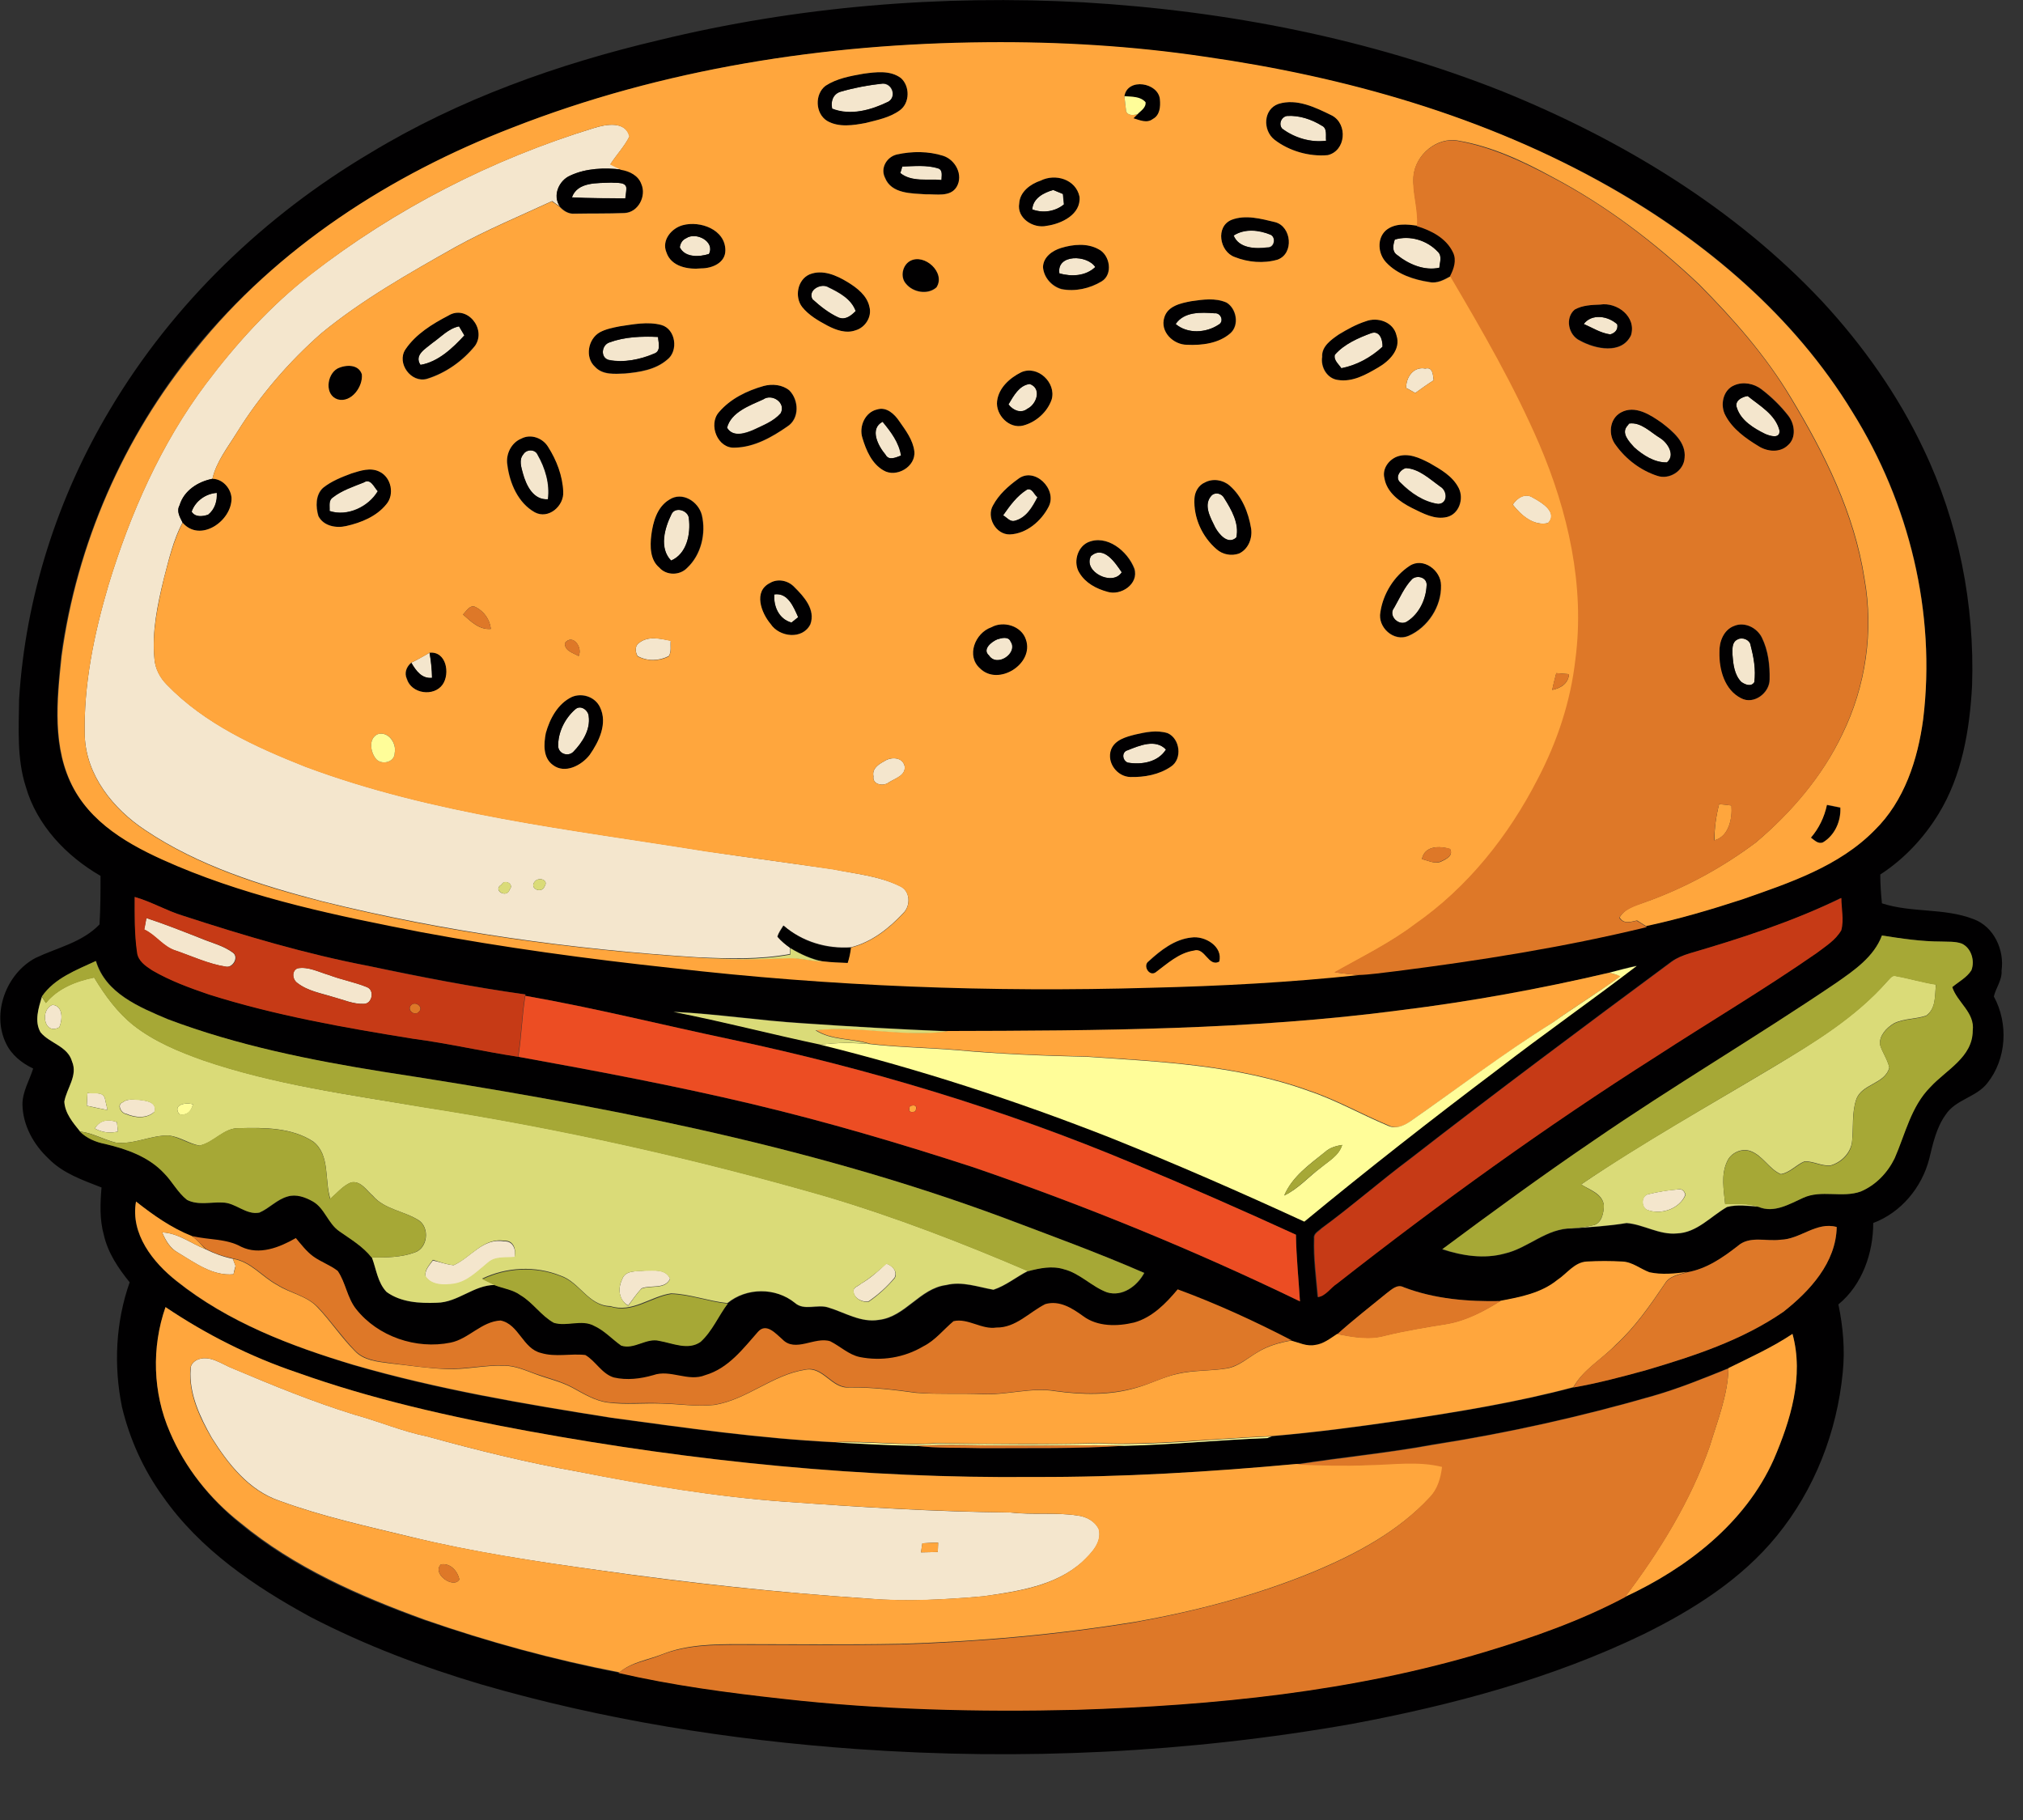 <?xml version="1.0" encoding="utf-8"?>
<!-- Generator: Adobe Illustrator 19.2.0, SVG Export Plug-In . SVG Version: 6.00 Build 0)  -->
<svg version="1.1" id="Layer_1" xmlns="http://www.w3.org/2000/svg" xmlns:xlink="http://www.w3.org/1999/xlink" x="0px" y="0px"
	 viewBox="0 0 603.8 543.2" style="enable-background:new 0 0 603.8 543.2;" xml:space="preserve">
<rect x="0" y="0" width="603.8" height="543.2" fill="#333333" stroke="none"/>
<style type="text/css">
	.st0{fill:#F4E6CD;}
	.st1{fill:#010001;}
	.st2{fill:#FFA63D;}
	.st3{fill:#FFFD99;}
	.st4{fill:#DE7828;}
	.st5{fill:#DADB78;}
	.st6{fill:#C63A16;}
	.st7{fill:#A6A836;}
	.st8{fill:#EC4D23;}
</style>
<path class="st0" d="M250.8,27.4c4.1-1.2,8.4-2,12.6-2.4c2.9-0.1,4.2,3.9,1.7,5.4c-5.1,2.5-11.3,4.2-16.8,2.1
	C247.9,30.4,248.6,28.1,250.8,27.4z"/>
<path class="st0" d="M382.7,38.4c-1.2-1.3-0.3-3.6,1.5-3.8c3.6-0.2,7.3,1,10.3,2.9c1.7,0.8,1.1,3,1.3,4.5
	C391.2,42.6,386.4,41.1,382.7,38.4z"/>
<g>
	<path class="st0" d="M177.3,38.2c3.5-1.1,9.4-2.2,10.6,2.5c-1.5,3-3.9,5.5-5.7,8.3c1.1,0.5,2.2,1,3.3,1.6
		c-5.1-0.6-10.6-0.4-15.3,1.8c-3.4,1.4-5.3,6-3.1,9.2c-0.8-0.5-1.6-1.1-2.3-1.6c-9.7,4.5-19.6,8.6-29,13.8
		C122,81.6,108.2,89.4,96,99.4c-9.8,8.6-18.4,18.6-25.3,29.7c-2.7,4.4-6.1,8.6-7.3,13.8c-4.3,0.9-8.5,3.5-9.8,7.9
		c-1,1.8,0.1,3.5,0.9,5.1c-2.8,5.3-4.1,11.1-5.6,16.8c-1.9,7.8-3.6,15.8-2.8,23.9c0.2,2.9,1.7,5.7,3.7,7.7
		c11.3,11.7,26.5,18.6,41.4,24.5c38.3,14.3,79.2,18.7,119.3,25.2c12.7,1.9,25.4,3.6,38.1,5.4c6.7,1.4,13.7,2,19.9,5
		c3.3,1.4,3.4,6,1,8.2c-4.2,4.5-9.4,8.6-15.5,10.1c-7.3,0.5-14.6-1.7-20.2-6.5c-0.7,1.1-1.4,2.1-1.8,3.3c1.1,1.3,2.4,2.3,3.8,3.4
		c0,0.5,0,1.4,0,1.8c-9.1,1.7-18.4,1.4-27.6,1c-37.7-2.4-75.3-7.6-112-16.7c-18.4-4.8-37-10.6-52.9-21.3c-9.5-6.3-17.6-16.3-18-28.1
		c-0.4-15.3,2.8-30.5,7.1-45.1c6.5-21.3,15.6-42,29-59.9c9.1-12.1,19.4-23.4,31.3-32.7C118,62.3,146.8,47.5,177.3,38.2z M159.7,263
		c-2,2.2,2,3.8,2.8,1.6C163.9,262.6,160.9,261.7,159.7,263z M149.7,264c-2.9,1.7,1.6,4.2,2.4,1.5C153.6,263.8,150.5,262.3,149.7,264
		z"/>
</g>
<path class="st0" d="M269.3,49.7c3.6-0.1,7.3-0.5,10.7,0.6c1.5,0.5,1,2.3,1,3.5c-4.1-0.4-8.9,0.6-12.3-2.1
	C268.8,51.2,269.1,50.2,269.3,49.7z"/>
<path class="st0" d="M170.7,58.9c1.7-4.7,7.6-4.2,11.7-4.4c1.6,0.2,4.8-0.4,4.5,2.1c-0.1,0.6-0.2,2-0.3,2.6
	C181.3,59.1,176,59.2,170.7,58.9z"/>
<path class="st0" d="M308.1,62.5c0.2-3.4,3.4-5,6.2-5.8c1,0.4,2,0.8,2.9,1.2c0.1,0.8,0.2,2.3,0.3,3.1
	C315,63.2,311.4,63.7,308.1,62.5z"/>
<path class="st0" d="M368.2,70.3c3.3-2.2,7.5-1.7,11-0.3c1.7,0.9,1.1,3.9-0.9,3.8C374.8,74.3,369.8,74.2,368.2,70.3z"/>
<path class="st0" d="M204.8,71.1c2.9-2,8.7,1,6.8,4.7c-2.8,0.9-7.1,1.1-8.7-2C203.1,72.5,203.7,71.6,204.8,71.1z"/>
<path class="st0" d="M416.3,71.5c4.5-1.4,9.6,0.2,12.8,3.6c1.5,1.3,0.6,3.2,0.5,4.8c-4.5,1-9.2-1.1-12.6-3.8
	C415.3,75,415.8,73.1,416.3,71.5z"/>
<path class="st0" d="M316.2,81.6c-1-5.8,8.3-5.6,10.7-1.9C324.1,82.5,319.9,82.6,316.2,81.6z"/>
<path class="st0" d="M242.5,89.3c-1.6-2.7,2.6-4.9,4.8-3.5c3.3,1.6,6.8,3.5,8.1,7.1c-1.4,1.4-3.1,2.8-5.2,1.9
	C247.4,93.4,244.8,91.4,242.5,89.3z"/>
<path class="st0" d="M350.9,96.7c2.6-3.7,7.6-3.5,11.6-3.2c1.9-0.3,2.9,2.5,1.2,3.4C359.9,99.4,354.4,99.7,350.9,96.7z"/>
<path class="st0" d="M472.7,96.7c2.4-3.2,7.3-2.4,10,0.1c0.3,1.6-0.7,2.6-2.1,3C477.7,99.4,475.2,97.8,472.7,96.7z"/>
<path class="st0" d="M129,102.4c2.6-1.8,4.8-4.4,8-5c0.4,0.7,1.2,2,1.6,2.7c-3.5,3.8-7.8,7.9-13.1,8.8
	C123.5,105.9,127.1,104.1,129,102.4z"/>
<path class="st0" d="M398.4,105.9c2.8-3.3,7-5.1,11-6.5c2.5-0.8,3.4,2.2,3.3,4.1c-3.5,3.2-7.7,5.5-12.3,6.4
	C399.6,108.7,398,107.6,398.4,105.9z"/>
<path class="st0" d="M181.9,102.2c4.6-1.7,9.6-1.8,14.5-1.7c0.1,1.7,1,4.3-1.2,5c-4.1,1.8-8.9,2.8-13.4,1.9
	C179.1,106.8,179.5,102.9,181.9,102.2z"/>
<path class="st0" d="M419.7,115.8c-0.1-3.2,2.2-6.5,5.7-5.8c2.3-0.6,2.3,2,2.5,3.5c-1.9,1.2-3.7,2.5-5.5,3.8
	C421.7,116.9,420.4,116.1,419.7,115.8z"/>
<path class="st0" d="M301,120.7c1.5-2.5,3.1-5.7,6.4-6.1c3.7,1.3,2,6-0.7,7.4C304.7,123.6,302.4,122.5,301,120.7z"/>
<path class="st0" d="M518.4,121.7c-0.8-2.1,1.6-3.3,3.3-3.5c3.5,2.9,8.3,5.5,9.5,10.3c0.1,2.6-2.9,1.6-4.3,1
	C523.4,127.8,519.6,125.5,518.4,121.7z"/>
<path class="st0" d="M227.8,119.2c2.7-1.9,6.9,1,5.2,4.1c-2.1,2.4-5.2,3.6-8,4.9c-2.5,1.1-6.3,2.4-8-0.6
	C218.2,123,223.7,121.1,227.8,119.2z"/>
<path class="st0" d="M264.3,135.7c-2.2-2.6-4.9-7.7-0.8-9.9c2.4,3,4.9,6.2,5.5,10.1C267.4,136.5,265.3,137.6,264.3,135.7z"/>
<path class="st0" d="M485.8,127l0.5-0.6c3.5-0.5,6.3,2.6,9.2,4.3c2.3,1.4,4.7,5.1,2.1,7.3c-3.7,0.1-7.1-2.1-9.8-4.5
	C486.2,131.7,483.7,129.2,485.8,127z"/>
<path class="st0" d="M156.2,135.6c0.9-1.5,3.5-1.6,4.2,0.1c2.3,4,3.7,8.7,3.1,13.3c-4.4,0.3-6.5-4.1-7.5-7.7
	C155.6,139.4,154.8,137.2,156.2,135.6z"/>
<path class="st0" d="M419.6,139.7c3.9,0.2,7.1,3.3,10.3,5.5c2.2,1.2,2.4,5.2-0.6,5.2c-4.3-0.6-8.2-3.3-11.2-6.3
	C416.2,142.6,417.8,140.2,419.6,139.7z"/>
<path class="st0" d="M99.3,148.5c2.7-2.2,6-3.3,9.2-4.5c2.1-1.3,3.1,1.4,4.2,2.6c-2.8,4.7-9.1,7.6-14.4,5.9
	C98.5,151.2,98,149.5,99.3,148.5z"/>
<path class="st0" d="M299.4,153.8c2-2.8,4.1-5.8,7.1-7.7c1.6-0.5,2.1,1.6,3.1,2.3c-1.5,2.9-3.3,6.1-6.7,7
	C301.5,155.9,300.5,154.4,299.4,153.8z"/>
<path class="st0" d="M57.2,152.7c1.1-3.2,4.2-5.4,7.6-5.6c0.1,2.4-0.6,4.9-2.6,6.5C60.5,154.1,58.3,154.4,57.2,152.7z"/>
<path class="st0" d="M361.7,147.8c1.2-1,3-0.5,3.7,0.9c2.2,3.4,4.6,7.5,3.6,11.7c-2.4,2.3-5.1-0.9-6.3-3
	C361.3,154.5,358.9,150.6,361.7,147.8z"/>
<path class="st0" d="M451.5,150.6c1.3-2,3.7-3.6,6-2.1c2.6,1.4,7.6,4.4,4.6,7.6C457.7,157.1,454,153.8,451.5,150.6z"/>
<path class="st0" d="M200.4,153.5c1.1-2.4,5.1-1.3,5.2,1.2c0.6,4.6-0.6,10.6-5.3,12.6C196.6,163.6,198.3,157.7,200.4,153.5z"/>
<path class="st0" d="M325.6,166c3.7-3.4,7.3,2,9.2,4.8C332.1,175.1,323.2,170.6,325.6,166z"/>
<path class="st0" d="M421.5,172.8c1.6-1.3,4.5-0.4,4.3,1.9c-0.1,4.1-2.1,8.4-5.7,10.7c-2.5,1.7-6-1.6-4-4
	C417.8,178.4,419.2,175.2,421.5,172.8z"/>
<path class="st0" d="M231.1,177.4c4.1-0.6,5.7,3.8,7.2,6.8c-0.5,0.4-1.5,1.2-2,1.6C232.5,184.8,230.9,181,231.1,177.4z"/>
<path class="st0" d="M190.7,191.9c2.7-2.2,6.4-1.3,9.5-0.7c-0.2,1.5,0.3,3.3-0.6,4.6c-2.9,1.5-6.4,1.6-9.3,0
	C189.6,194.6,189.4,192.8,190.7,191.9z"/>
<path class="st0" d="M297.7,190.8c1.2-0.4,3.3-1,3.9,0.7c2.3,3.4-4.1,7.8-6.5,4.1C293.1,193.8,296,191.5,297.7,190.8z"/>
<path class="st0" d="M518.7,190.8c1.4-0.8,3.6,0.1,3.8,1.8c1,3.5,1.6,7.3,1.1,11c-1,1.5-2.8,0.7-3.9-0.1c-2.1-2.1-2.4-5.2-2.6-8
	C517,193.9,516.8,191.6,518.7,190.8z"/>
<path class="st0" d="M122.7,197.8c1.9-0.9,3.7-2,5.5-3c0.4,2.5,0.7,5,0.7,7.5C125.8,202.6,124.1,200.2,122.7,197.8z"/>
<path class="st0" d="M171.7,211.7c1.6-1.4,3.9,0.1,4,2c0.6,4.1-1.9,7.9-4.6,10.7c-1.5,1.5-4.3,0.6-4.5-1.6
	C166.5,218.6,168.5,214.5,171.7,211.7z"/>
<path class="st0" d="M336.6,223.9c3.5-1.4,8.3-3.4,11.4-0.2c-2.4,3.8-7.2,4.6-11.4,3.9C335,226.9,334.7,224.4,336.6,223.9z"/>
<path class="st0" d="M263.9,227.2c2-1.4,5.5-1.3,6.1,1.4c0.5,2.8-2.8,3.7-4.7,4.9c-1.6,1.3-5,0.7-4.6-1.8
	C260.2,229.4,262.2,228.1,263.9,227.2z"/>
<path class="st0" d="M43.7,274c5.5,1.8,10.8,3.9,16.1,6c3.3,1.4,6.9,2.2,9.8,4.4c1.7,1.4-0.2,4.5-2.2,4.1c-5.2-0.8-10-3.1-15-4.8
	c-3.7-1.1-5.9-4.6-9.4-6.3C43.3,276.3,43.5,275.1,43.7,274z"/>
<path class="st0" d="M88.8,289c3.2-0.6,6.3,1.1,9.4,2c3.7,1.4,7.7,2.1,11.3,3.6c2.4,0.9,1.6,5-0.9,5c-3.1,0.1-6-1.2-9-2
	c-3.7-1.2-7.7-1.8-10.8-4.2C87.3,292.4,86.9,289.8,88.8,289z"/>
<path class="st0" d="M15.7,299.9c3.2,0.3,3,4.5,2,6.7C13,309.1,11.9,301.2,15.7,299.9z"/>
<path class="st0" d="M26.1,326.2c1.7,0.4,4.5-0.7,5.2,1.6c0.2,0.9,0.6,2.6,0.8,3.5c-2.1-0.4-4.1-0.9-6.2-1.3
	C26,328.8,26,327.5,26.1,326.2z"/>
<path class="st0" d="M36.6,329c1.3-1.1,3.2-0.8,4.8-0.8c2.1,0.3,5.5,0.6,4.8,3.5c-2.3,2.2-5.8,1.9-8.5,0.7
	C36.2,332.3,34.8,329.6,36.6,329z"/>
<path class="st0" d="M28.3,336.8c1.5-2.6,4.1-2.9,6.6-1.9c0.1,0.7,0.2,2.1,0.3,2.8C32.9,338.3,30.5,338,28.3,336.8z"/>
<path class="st0" d="M500.6,355c1.3-0.3,2.1,0.3,2.4,1.6c-1.6,4.1-7.1,6-11.1,4.6c-2.2-0.6-2.2-4.4,0.1-4.8
	C494.9,355.7,497.7,355.2,500.6,355z"/>
<path class="st0" d="M48.4,367.8c4.8,0.2,8.6,3.3,12.9,5c2.6,1.3,5.3,2.3,8.2,2.9c0.2,0.5,0.6,1.6,0.8,2.1c-0.2,0.6-0.5,1.9-0.6,2.5
	c-6.2,0.6-11.5-3.4-16.5-6.4C50.8,372.6,49.4,370.2,48.4,367.8z"/>
<path class="st0" d="M135.4,377.6c5.1-2.3,8.8-8.3,15.1-7.1c2.7-0.2,3.6,2.6,3.1,4.8c-2.7,0.2-5.8-0.3-8,1.7
	c-3.1,2.5-6,5.7-10.2,6.3c-2.9,0.4-6.7,0.4-8.4-2.3c-0.3-2,1.2-3.4,2.2-4.8C131.2,376.6,133.2,377.4,135.4,377.6z"/>
<path class="st0" d="M257,383.1c2.8-1.6,5.2-3.8,7.5-6c1.8,0.6,3.4,2.2,2.5,4.2c-2.2,2.7-4.9,5.1-7.8,7.1c-1.9,0.3-4.3-0.9-4.5-3
	C254.6,384.2,256.3,383.8,257,383.1z"/>
<path class="st0" d="M185.7,381.8c0.9-2.8,4.4-2.3,6.7-2.6c2.6,0,6.3-0.6,7.6,2.4c-1.5,3.3-5.7,1.8-8.5,2.9c-1.5,1.6-2.7,3.4-4,5.1
	C184.7,388.1,184.3,384.6,185.7,381.8z"/>
<g>
	<path class="st0" d="M58.7,405.9c3.8-1.8,7.5,1.3,11,2.6c11.8,5,23.8,9.9,36.1,13.7c7.3,2,14.3,5,21.7,6.5
		c14.8,4.1,29.8,7.8,45,10.5c20.5,4,41.2,7.5,62,9c22.3,1.6,44.7,3,67.1,3.2c6.7,0.8,13.4-0.1,20,0.9c2.6,0.3,5.2,1.6,6.4,4.1
		c1,4-2.3,7.2-4.9,9.7c-8,7.2-19.2,8.8-29.5,10.3c-11.5,1-23,1.7-34.4,0.7c-27-1.8-53.8-4.7-80.6-8.5c-18.8-2.6-37.5-5.4-55.9-9.9
		c-13.2-3.2-26.5-6.1-39.3-10.8c-9.1-3.1-15.3-11-20.2-18.8c-3.5-6.2-6.8-13.1-6.3-20.4C56.8,407.5,57.6,406.5,58.7,405.9z
		 M275.3,460.6c-0.1,0.9-0.3,1.8-0.4,2.7c1.6,0,3.3-0.1,5-0.1c0-0.9,0.1-1.9,0.1-2.8C278.4,460.4,276.8,460.5,275.3,460.6z"/>
</g>
<g>
	<g>
		<path class="st1" d="M196.6,12C238,1.9,280.9-1.6,323.4,0.7c42.7,2.5,85.3,10.8,125.1,26.6C484,41.7,517.7,62,544,90.1
			c12.1,13.1,22.5,27.8,30.1,43.9c10.5,21.9,15.3,46.4,14.5,70.6c-0.7,13.2-3,26.9-10,38.3c-4.4,7.2-10.3,13.5-17.4,18.1
			c0,2.9,0.2,5.7,0.5,8.6c8.9,2.9,18.5,1.3,27.3,4.7c6.1,2.2,9.3,9.2,8.4,15.4c0.2,2.8-1.7,5.1-2.3,7.7c4.4,8.1,3.8,18.6-1.9,25.8
			c-3.3,4.3-9.5,4.9-12.5,9.5c-2.8,3.9-3.8,8.7-4.9,13.2c-2.2,8.5-8.4,16-16.7,19.1c0,9-3.3,18.5-10.4,24.3c1.4,6.7,2,13.5,1.3,20.3
			c-1.7,17.7-8.4,35-19.7,48.8c-10.5,12.9-24.9,22-39.7,29.3c-27.5,13.3-57.2,21.2-87.1,26.8c-48.7,8.6-98.5,11-147.8,7.5
			c-37.9-2.7-75.6-8.7-112.1-19.3c-17.5-5.2-34.7-11.7-50.9-20.1c-16.7-9.1-33-20.1-44.1-36c-5.8-8-9.9-17.1-12.2-26.7
			c-2.5-12.3-1.9-25.3,2.3-37.2c-3.4-4.2-6.5-8.8-7.7-14.1c-1.3-4.6-1.1-9.5-0.7-14.2c-5.6-2.2-11.5-4.2-15.8-8.6
			c-4.5-4.2-7.7-10-7.8-16.2c0-3.8,2.1-7.2,3.2-10.7c-3.4-1.6-6.5-4.1-8.1-7.5c-4.4-9,0.1-20.9,8.8-25.5c6.5-3.1,13.9-4.6,19.1-10
			c0.3-4.8,0.3-9.7,0.3-14.5c-10.2-5.9-19-15.1-22.3-26.6c-2.7-8.4-2.1-17.4-2-26.1c1.9-30.5,11.5-60.4,27.2-86.6
			C51.7,90.5,79,64.3,110.6,45.6C137,29.6,166.5,19.1,196.6,12z M152.9,38.1c-36.2,14-70.1,35.8-94.8,66.1
			c-21.3,26.1-35.3,58.2-39.9,91.5c-1.3,13.2-2.9,27.5,3.7,39.6c6.5,11.7,19,18,30.8,23c23.3,9.8,48.1,14.9,72.8,19.7
			c24.8,4.6,49.8,8,74.8,10.7c47.4,5.5,95.3,7.2,143,5.9c20.7-0.5,41.5-1.6,62.1-3.8c3.7-0.1,7.4-0.7,11-1.1
			c25.3-3.2,50.4-7.2,75.2-13.2l-0.3-0.2c9.8-2,19.3-4.9,28.8-8c14-4.9,28.8-9.8,39.4-20.6c8.9-8.7,12.8-21,14.5-33.1
			c3.9-31.8-4.1-64.6-21.1-91.7c-17.4-28.6-43.6-50.8-72.5-67.2C443.3,34.8,401.6,23,359.5,17c-21.6-3.2-43.4-4.5-65.1-4.3
			C246.3,13,197.8,20.5,152.9,38.1z M40.2,267.7c0,5.5-0.1,11.1,0.9,16.6c0.4,2.5,2.6,4,4.5,5.3c5.3,3.1,11.1,5.3,16.9,7.2
			c19.8,6.2,40.4,9.9,60.9,13.2c10.5,1.4,20.9,3.8,31.4,5.4c23.3,4.3,46.6,8.6,69.7,14.1c22.3,5.3,44.4,11.8,66.1,18.9
			c33.2,11.4,65.8,24.7,97.4,40c-0.4-6.6-1.1-13.3-1.2-19.9c-16.1-7.4-32.3-14.5-48.7-21.3c-38.6-16.3-79-28.3-120-37
			c-20.4-4.3-40.7-9.4-61.3-13l0.1-0.4c-15.7-2.2-31.3-5.3-46.8-8.5c-18.8-3.6-37.2-9-55.4-15C49.6,271.8,45.1,269.1,40.2,267.7z
			 M504.4,284.5c-2,0.6-3.9,1.3-5.6,2.5c-26.2,19.4-52.3,38.9-78.1,58.9c-8.9,6.7-17.3,14.1-26.4,20.7c-0.9,0.8-2.4,1.5-2.2,3
			c-0.2,5.9,0.6,11.7,1.1,17.5c2.3-0.2,3.8-2.8,5.7-4c30.6-24,62.3-46.8,95.1-67.7c16-10.4,32.5-20.1,48.1-31c2.6-2,5.7-3.8,7.3-6.8
			c0.8-3.1,0-6.4,0-9.6C535.1,275.1,519.8,280,504.4,284.5z M561.7,279.2c-2.4,6.4-8.3,10.4-13.7,14.2
			c-23.9,16.2-48.8,30.9-72.6,47.2c-15.3,10.4-30.2,21.3-45,32.3c5.9,1.9,12.4,2.9,18.6,1.3c7.1-1.6,12.6-7.6,20.1-7.5
			c5.4-0.4,10.9-0.7,16.3-1.6c5.1,0.4,9.8,3.5,15,3.1c6-0.2,10.1-5.1,15-7.9c3.1-0.8,6.3-0.3,9.4-0.1c4.7,2,9.2-0.8,13.3-2.7
			c5.5-2.5,11.7,0.1,17.2-1.9c4.4-1.9,8-5.6,10.1-9.9c3.2-7.2,4.9-15.5,10.7-21.3c4.7-5.1,12.6-8.8,12.6-16.8
			c0.7-5.4-4.6-8.3-6.1-13c2-1.6,4.3-2.9,5.7-5c1.2-2.8,0-6.7-2.9-8c-2-0.7-4.1-0.5-6.1-0.6C573.4,281,567.5,280.1,561.7,279.2z
			 M12.5,297.4c-1,3.4-2.3,7.3-0.4,10.6c2.7,3.3,8.1,4.2,9.4,8.7c1.8,4.3-1.6,8-2.3,12c0.2,3.5,2.6,6.2,4.7,8.9
			c2,2.1,4.7,3.2,7.5,3.8c6.4,1.5,13,3.8,17.6,8.7c2.5,2.5,4.1,5.8,6.9,8c3.3,1.7,7.1,0.6,10.6,0.8c3.9,0,7,3.8,11,3
			c3-1.3,5.2-3.9,8.4-4.8c2.6-0.8,5.4,0.2,7.6,1.5c3.6,2.1,4.6,6.6,7.9,8.9c3.4,2.3,7,4.5,9.6,7.8c1.3,3.5,1.7,7.6,4.4,10.3
			c4.3,3.1,9.9,3.5,15,3.2c6.3,0,11-5.3,17.3-5.3c2.6,1,5.4,1.3,7.7,3c3.7,2.2,6.1,6.1,9.9,8.2c3.9,1.2,8.3-1.2,12,0.9
			c3.1,1.4,5.3,4,8.1,5.9c3.9,1.3,7.5-2.4,11.4-1.4c3.9,0.7,8.6,2.9,12.3,0.3c3.5-3.1,5.3-7.6,8.1-11.4c5.7-4.7,14.4-4.8,20.1-0.1
			c2.8,2.5,6.7,0.4,10,1.4c4.9,1.5,9.7,4.6,15.1,3.7c7.9-0.9,12.2-9.4,20.1-10.4c4.8-1.2,9.4,0.6,14.1,1.4c3.7-1.3,6.8-3.9,10.3-5.6
			c3.4-1,7.1-1.7,10.7-0.6c4.9,1.2,8.3,5.2,12.9,6.9c4.6,1.4,9-1.9,11.1-5.8c-14-6.1-28.4-11.3-42.6-16.7
			c-59.4-21.9-121.9-33.7-184.4-43.3c-21.8-3.4-43.7-7.8-64.4-15.7c-8.5-3.6-18.6-7.7-21.5-17.4C22.8,289.6,16.2,291.9,12.5,297.4z
			 M480.3,290.3c-20.5,4.9-41.4,8.6-62.3,11.2c-44.8,5.9-90.1,6.1-135.2,6.2c-14.5-0.5-29-1.4-43.4-2.4c-12.8-0.8-25.5-2.8-38.4-3.4
			c14.7,2.9,29.3,6.7,43.9,9.7c29.4,7.3,58.4,16.7,86.6,27.8c19.5,7.9,38.7,16.3,57.8,25c18.9-15.5,38.1-30.5,57.6-45.3
			c13.7-10.6,27.9-20.5,41.6-31C485.8,288.8,483.1,289.5,480.3,290.3z M40.6,358.6c-1.8,9.6,5,18.1,12.1,23.8
			c15.4,12.3,34.1,19.3,52.7,25c25.2,7.4,51.1,11.7,77,15.8c22.1,3,44.3,6.2,66.6,7.3c8.1,0.4,16.1,0.9,24.2,1
			c6.7,0.8,13.4,0.5,20.1,0.7c14-0.1,28.1,0.3,42.1-0.7c14.3-0.3,28.5-1.8,42.7-2.3c0.3-0.1,1-0.3,1.3-0.5c13-1.1,25.9-2.8,38.8-4.7
			c17.3-2.6,34.5-5.4,51.4-9.9c7.4-1.3,14.6-3.3,21.8-5.2c14.2-4.2,28.6-8.9,40.9-17.4c7.9-6.2,15.7-14.7,15.9-25.3
			c-6.1-1.6-10.9,3.7-16.8,3.8c-4.2,0.5-9.2-1.3-12.7,1.9c-4.5,3.5-9.3,6.8-15,7.8c-3.7,0.5-7.6,0.9-11.3,0.1c-2.8-1-5.1-3-8.1-3.2
			c-3.5-0.2-7.1-0.2-10.6,0c-3.7,0.2-5.9,3.6-8.8,5.5c-4.8,3.9-11,5-16.9,6.2c-9.8,0.2-19.7-0.6-28.9-4.1c-2-1-3.7,0.8-5.2,1.8
			c-4.9,4-10,7.9-14.7,12.2c-2.1,1.3-4.1,3-6.6,3.3c-2.5,0.4-4.8-0.7-7.1-1.3c-11-5.7-22.4-10.9-34-15.2c-3.6,4.1-7.6,8.4-13,9.9
			c-5,1.3-10.9,1.4-15.2-1.9c-3.2-2.3-7.1-4.8-11.3-3.6c-4.8,2.4-8.8,7-14.6,7c-4.5,0.7-8.5-2.9-12.8-1.9c-3.1,2.4-5.5,5.7-9,7.5
			c-5.7,3.3-12.5,4.5-19,3.2c-3.3-0.8-5.8-3.2-8.8-4.7c-4.6-1.5-10.4,3.5-14.3-0.6c-1.9-1.6-4.7-5-7.2-2.3c-4.5,5.1-8.9,11-15.8,13
			c-5.1,2.1-10.3-1.8-15.5,0c-3.8,1.2-7.9,1.7-11.8,0.7c-3.6-1.1-5.3-4.8-8.5-6.7c-4.4-0.5-8.9,0.6-13.2-0.6
			c-5.4-1.3-6.6-8.6-12.1-9.7c-5.6,0.2-9.4,5.5-14.9,6.6c-10.2,2.1-21.6-1.8-28.2-10c-2.7-3.4-3.1-7.9-5.5-11.4
			c-2.2-1.8-5.1-2.7-7.4-4.4c-2-1.5-3.5-3.5-5.1-5.4c-4.8,2.8-10.9,5.2-16.3,2.6c-4.5-2.5-9.8-1.9-14.6-3.2
			C51.2,366.5,45.8,362.7,40.6,358.6z M50.7,427.4c4.5,10.6,11.8,19.9,20.8,27.2c16.1,13.4,35.5,21.9,55,28.9
			c19,6.5,38.4,11.9,58.1,15.7c16.1,3.7,32.5,5.9,48.9,7.7c29.2,3.3,58.5,4,87.8,3.3c41.1-1.3,82.4-5.4,122-17.3
			c14.3-4.3,28.5-9.3,41.7-16.3c18.5-8.6,35.9-22,44.4-41c5-11.7,9-24.9,5.6-37.5c-6,4-12.6,7-19.1,10.2c-7.4,3-14.7,6-22.4,8.2
			c-21.5,6.2-43.3,11.1-65.4,14.5c-13.5,2.5-27.3,3.8-40.9,5.9c-26.2,2.4-52.5,4-78.7,3.9c-50.6,0.4-101.2-4.6-150.9-13.7
			c-23.3-4.3-46.6-9.5-69-17.5c-13.9-4.7-27-11.3-39.2-19.5C45.2,402.1,45.6,415.7,50.7,427.4z"/>
	</g>
	<g>
		<path class="st1" d="M257.7,22c3.7-0.5,8-1.1,11.2,1.3c2.7,2.4,2.7,7.4-0.3,9.6c-2.9,2.2-6.7,2.9-10.2,3.8
			c-3.8,0.7-8,1.4-11.5-0.6c-3.6-2.1-3.8-8-0.5-10.5C249.7,23.3,253.8,22.7,257.7,22z M250.8,27.4c-2.2,0.7-2.9,2.9-2.4,5
			c5.5,2.2,11.7,0.4,16.8-2.1c2.5-1.5,1.2-5.5-1.7-5.4C259.2,25.4,254.9,26.2,250.8,27.4z"/>
	</g>
	<path class="st1" d="M335.6,28.7c0.9-5.6,10.1-4.1,10.6,1c0.2,2.1,0,4.7-2.1,5.8c-1.8,1.5-4,0.4-5.8-0.2l1.2-1.2
		c0.9-1.1,2.6-2,2.4-3.6C340.4,28.7,337.8,29,335.6,28.7z"/>
	<g>
		<path class="st1" d="M381.6,31c5.5-1.7,11.1,1.1,16,3.5c4.8,2.5,4.1,10.5-1.3,11.8c-5.6,0.5-11.5-1.2-15.9-4.6
			C376.9,38.9,377.1,32.5,381.6,31z M382.7,38.4c3.7,2.8,8.5,4.2,13.1,3.6c-0.2-1.5,0.5-3.7-1.3-4.5c-3.1-1.9-6.7-3.1-10.3-2.9
			C382.5,34.8,381.5,37,382.7,38.4z"/>
	</g>
	<g>
		<path class="st1" d="M267.7,46.1c4.6-1,9.5-1,13.9,0.4c3.7,1.2,6.1,5.8,4,9.3c-1.9,3.1-6.1,2-9.1,2.2c-4.3-0.3-10.4-0.1-12.3-5
			C262.7,50.1,264.7,46.8,267.7,46.1z M269.3,49.7c-0.1,0.5-0.4,1.5-0.6,1.9c3.4,2.8,8.2,1.7,12.3,2.1c0-1.2,0.5-3-1-3.5
			C276.6,49.2,272.8,49.6,269.3,49.7z"/>
	</g>
	<g>
		<path class="st1" d="M170.2,52.4c4.7-2.2,10.2-2.4,15.3-1.8c2.4,0.4,5.1,1.7,6,4.2c1.6,3.6-0.9,8.5-5,8.7c-5,0.2-10,0.1-15,0.2
			c-1.8,0.2-3.3-0.9-4.4-2.1C164.8,58.4,166.8,53.9,170.2,52.4z M170.7,58.9c5.3,0.3,10.6,0.3,16,0.3c0.1-0.6,0.2-2,0.3-2.6
			c0.2-2.5-2.9-1.9-4.5-2.1C178.3,54.7,172.4,54.2,170.7,58.9z"/>
	</g>
	<g>
		<path class="st1" d="M310.6,53.9c4.4-2.2,10.6-0.4,11.6,4.8c0.5,5.3-5.4,8.1-9.8,8.7c-4,0.9-8.9-2.3-8.2-6.7
			C304.4,57.2,307.5,54.9,310.6,53.9z M308.1,62.5c3.2,1.2,6.8,0.6,9.5-1.5c-0.1-0.8-0.2-2.3-0.3-3.1c-1-0.4-2-0.8-2.9-1.2
			C311.5,57.5,308.3,59.2,308.1,62.5z"/>
	</g>
	<g>
		<path class="st1" d="M367.6,65.6c4.2-1.6,8.8-0.3,13,0.7c4.9,1.3,5.7,9.4,0.7,11.2c-4.1,1.2-8.8,0.8-12.8-0.8
			C364,75.1,362.7,67.6,367.6,65.6z M368.2,70.3c1.6,3.9,6.6,4,10.2,3.6c2,0.1,2.6-2.9,0.9-3.8C375.7,68.6,371.5,68.2,368.2,70.3z"
			/>
	</g>
	<g>
		<path class="st1" d="M203.8,67.2c5.1-1.4,12.6,1.3,12.7,7.5c0.1,3.7-4,5.4-7.2,5.4c-3.9,0.4-9-0.5-10.4-4.8
			C197.4,71.7,200.5,68.1,203.8,67.2z M204.8,71.1c-1.1,0.5-1.7,1.4-1.9,2.7c1.5,3.2,5.8,2.9,8.7,2
			C213.5,72.1,207.8,69.1,204.8,71.1z"/>
	</g>
	<g>
		<path class="st1" d="M413.5,68.8c2.6-2.3,6.4-1.9,9.6-1.4c4.3,1.3,8.9,3.6,10.8,7.9c1.1,2.3,0.2,4.9-0.9,7c-2,1.1-4.1,2.4-6.5,1.8
			c-4.6-0.7-9.5-2.3-12.8-5.8C411.2,75.8,410.8,71.3,413.5,68.8z M416.3,71.5c-0.5,1.6-0.9,3.5,0.7,4.6c3.4,2.8,8.2,4.8,12.6,3.8
			c0.1-1.6,0.9-3.5-0.5-4.8C425.9,71.7,420.8,70.2,416.3,71.5z"/>
	</g>
	<g>
		<path class="st1" d="M316.7,74c3.6-1.1,7.8-1.5,11.2,0.3c3.4,1.7,4.3,7.5,0.9,9.6c-3.5,2.2-7.9,3.2-12,2.3
			c-2.9-0.9-5.3-3.5-5.5-6.6C311.4,76.7,314,74.8,316.7,74z M316.2,81.6c3.6,1,7.8,0.8,10.7-1.9C324.5,76,315.3,75.8,316.2,81.6z"/>
	</g>
	<path class="st1" d="M271.6,77.9c4.2-2.5,10.7,3.5,7.9,7.8c-2.6,2.3-7,1.5-9.1-1.1C268.7,82.7,269.4,79.2,271.6,77.9z"/>
	<g>
		<path class="st1" d="M241.6,81.9c3.9-1.6,8.1,0.2,11.4,2.3c2.8,1.8,5.8,4,6.5,7.4c0.8,3-1.3,6.2-4.2,7c-2.8,1-5.8-0.1-8.3-1.4
			c-2.8-1.5-5.6-3.1-7.6-5.6C237.1,88.6,238,83.5,241.6,81.9z M242.5,89.3c2.3,2.1,4.8,4.1,7.7,5.4c2.1,0.9,3.8-0.5,5.2-1.9
			c-1.3-3.6-4.8-5.5-8.1-7.1C245.2,84.3,241,86.5,242.5,89.3z"/>
	</g>
	<g>
		<path class="st1" d="M355.5,89.9c3.5-0.5,7.2-1,10.5,0.4c3,1.8,3.9,6.8,1.1,9.2c-3.4,3.1-8.4,3.7-12.9,3.4c-4.1,0-8.1-3.9-6.8-8.1
			C348.5,91.3,352.5,90.4,355.5,89.9z M350.9,96.7c3.5,3,9.1,2.7,12.8,0.2c1.8-0.9,0.7-3.6-1.2-3.4
			C358.5,93.2,353.4,92.9,350.9,96.7z"/>
	</g>
	<g>
		<path class="st1" d="M477.6,90.9c5.1-0.8,11,3.7,9.2,9.1c-2.8,5.8-10.6,4.1-15.2,1.6c-3.5-1.6-4.5-6.7-1.6-9.3
			C472.3,91.1,475,91,477.6,90.9z M472.7,96.7c2.6,1.1,5,2.7,7.9,3.1c1.4-0.4,2.4-1.4,2.1-3C480,94.3,475.1,93.5,472.7,96.7z"/>
	</g>
	<g>
		<path class="st1" d="M133.8,94.2c5.5-3.4,11.5,3.9,8,8.9c-3.7,4.6-8.8,8.2-14.4,9.9c-4.8,1.3-9.1-4.7-6.4-8.8
			C124.1,99.7,129,96.7,133.8,94.2z M129,102.4c-1.9,1.6-5.5,3.5-3.5,6.5c5.3-0.9,9.6-5,13.1-8.8c-0.4-0.7-1.2-2-1.6-2.7
			C133.8,98.1,131.6,100.6,129,102.4z"/>
	</g>
	<g>
		<path class="st1" d="M407.6,95.9c3.6-1.4,8.4,0.2,9.3,4.2c1.4,4.2-2.1,7.7-5.5,9.6c-3.6,2.1-7.6,4.4-12,3.7
			c-3.2-0.4-5.2-3.8-4.7-6.9c-0.2-3.2,2.7-5.2,5-6.7C402.1,98.3,404.7,96.8,407.6,95.9z M398.4,105.9c-0.4,1.6,1.2,2.8,1.9,4
			c4.6-0.9,8.8-3.2,12.3-6.4c0.1-1.9-0.7-4.9-3.3-4.1C405.4,100.9,401.2,102.7,398.4,105.9z"/>
	</g>
	<g>
		<path class="st1" d="M184.9,97.4c4.1-0.6,8.4-1.5,12.5-0.5c4.3,1.3,5.1,7.8,1.7,10.4c-3.5,3-8.2,3.7-12.6,4.1
			c-3,0.1-6.6,0.5-8.9-2c-3.1-2.8-2.1-8.4,1.4-10.3C180.8,98.2,182.9,97.8,184.9,97.4z M181.9,102.2c-2.4,0.8-2.8,4.7-0.1,5.3
			c4.4,0.8,9.2-0.2,13.4-1.9c2.2-0.8,1.3-3.3,1.2-5C191.5,100.3,186.5,100.5,181.9,102.2z"/>
	</g>
	<path class="st1" d="M100.7,110c2.3-1.2,6.3-1.4,7.3,1.7c0.4,3.7-3.1,8.7-7.2,7.5C96.8,117.9,97.6,111.8,100.7,110z"/>
	<g>
		<path class="st1" d="M304.8,111.1c4.9-2.2,10.5,3.1,9.1,8.1c-1.3,3.8-4.7,6.8-8.5,7.8c-4.2,1.1-8.3-3.2-7.8-7.3
			C298.1,115.7,301.4,112.8,304.8,111.1z M301,120.7c1.3,1.7,3.7,2.8,5.6,1.3c2.8-1.3,4.4-6.1,0.7-7.4
			C304.2,115,302.5,118.2,301,120.7z"/>
	</g>
	<g>
		<path class="st1" d="M227.9,115.2c2.6-0.7,5.5-0.5,7.6,1.3c2.9,2.8,3.1,8.4-0.6,10.8c-4.6,3.2-9.9,6.1-15.6,6.3
			c-5.2,0.4-8.1-6.9-4.8-10.6C218,119,223,116.7,227.9,115.2z M227.8,119.2c-4,1.8-9.6,3.8-10.8,8.5c1.8,2.9,5.5,1.7,8,0.6
			c2.8-1.4,5.9-2.5,8-4.9C234.7,120.2,230.4,117.4,227.8,119.2z"/>
	</g>
	<g>
		<path class="st1" d="M517.6,115c2.7-1.2,5.9-0.6,8.2,1.3c3,2.3,5.7,5,8,7.9c1.9,2.4,2.4,6.6-0.2,8.8c-2.4,2.3-6.2,1.8-8.8,0.2
			c-3.8-2.3-7.7-5.1-9.8-9.1C513.4,121,514.2,116.4,517.6,115z M518.4,121.7c1.2,3.8,5,6.1,8.4,7.8c1.4,0.6,4.5,1.6,4.3-1
			c-1.2-4.8-5.9-7.4-9.5-10.3C520,118.4,517.6,119.6,518.4,121.7z"/>
	</g>
	<g>
		<path class="st1" d="M261.8,122.2c2.8-0.8,5.2,1.4,6.6,3.5c1.9,2.8,4.1,5.6,4.5,9c0.5,4.6-5.4,7.9-9.2,5.7c-3.5-2-5.2-6.1-6.3-9.7
			C256.3,127.3,258.2,122.9,261.8,122.2z M264.3,135.7c1,1.9,3.1,0.8,4.6,0.3c-0.6-3.9-3-7.1-5.5-10.1
			C259.4,128,262.1,133.1,264.3,135.7z"/>
	</g>
	<g>
		<path class="st1" d="M483.8,123.1c4.2-2.3,8.8,0.7,12.2,3.1c3.2,2.6,7.2,5.8,6.8,10.4c-0.2,3.9-4.6,6.6-8.2,5.4
			c-4.9-1.6-9.3-5-12.3-9.1C479.9,129.9,480.3,125,483.8,123.1z M485.8,127c-2.1,2.2,0.4,4.8,1.9,6.5c2.7,2.4,6.1,4.6,9.8,4.5
			c2.6-2.2,0.2-5.9-2.1-7.3c-2.8-1.7-5.6-4.8-9.2-4.3L485.8,127z"/>
	</g>
	<g>
		<path class="st1" d="M155.6,130.9c2.9-1.5,6.5-0.1,8.1,2.5c2.5,4,4.3,8.6,4.5,13.3c0.3,4.3-4.5,8.4-8.5,6.2
			c-5-2.8-7.6-8.7-8.2-14.2C150.9,135.5,152.6,132.1,155.6,130.9z M156.2,135.6c-1.4,1.6-0.6,3.9-0.1,5.7c1,3.6,3.1,8,7.5,7.7
			c0.6-4.6-0.8-9.3-3.1-13.3C159.7,134,157.1,134,156.2,135.6z"/>
	</g>
	<g>
		<path class="st1" d="M416.9,136.3c3.4-1.3,6.9,0.4,9.8,1.9c3.3,1.9,6.9,3.9,8.7,7.5c1.5,3.2,0,7.7-3.5,8.6
			c-3.7,0.9-7.3-1.1-10.5-2.7c-3.6-1.9-7.5-4.6-8.2-8.9C412.5,140,414.4,137.3,416.9,136.3z M419.6,139.7c-1.8,0.5-3.4,2.9-1.6,4.4
			c3,3.1,6.9,5.7,11.2,6.3c3-0.1,2.8-4,0.6-5.2C426.8,143,423.6,139.9,419.6,139.7z"/>
	</g>
	<g>
		<path class="st1" d="M104.9,141.3c2.7-0.9,5.8-1.9,8.5-0.5c3.5,1.7,4.5,6.8,2,9.7c-2.9,3.7-7.5,5.5-12,6.5c-3,0.7-6.8,0-8.3-3
			c-0.8-2.8-0.9-6.3,1.4-8.4C98.9,143.6,101.9,142.5,104.9,141.3z M99.3,148.5c-1.4,0.9-0.8,2.6-0.9,4c5.3,1.8,11.6-1.2,14.4-5.9
			c-1.2-1.2-2.1-4-4.2-2.6C105.4,145.3,102,146.4,99.3,148.5z"/>
	</g>
	<g>
		<path class="st1" d="M53.6,150.8c1.3-4.4,5.5-7.1,9.8-7.9c3,0,5.5,2.8,5.7,5.7c0.2,6.8-9.3,13.5-14.6,7.4
			C53.7,154.4,52.6,152.6,53.6,150.8z M57.2,152.7c1,1.8,3.3,1.5,4.9,0.9c2-1.6,2.7-4,2.6-6.5C61.5,147.3,58.3,149.5,57.2,152.7z"/>
	</g>
	<g>
		<path class="st1" d="M303.8,143c4.9-3.9,11.8,3,9.2,8.2c-2.2,4.3-6.6,8.1-11.6,8.3c-4.2,0.1-7.1-5.1-5-8.7
			C298.2,147.6,300.9,145.1,303.8,143z M299.4,153.8c1.1,0.6,2.1,2.1,3.6,1.6c3.4-0.9,5.2-4.1,6.7-7c-1-0.8-1.6-2.8-3.1-2.3
			C303.5,148,301.4,150.9,299.4,153.8z"/>
	</g>
	<g>
		<path class="st1" d="M359.6,144c2.4-1.3,5.4-0.8,7.4,1c3.7,3.2,5.6,8,6.4,12.7c0.5,2.9-0.8,6.3-3.6,7.6c-2.3,0.8-4.9,0.4-6.7-1.3
			c-4.3-3.7-6.9-9.4-6.6-15.1C356.6,146.8,357.8,144.8,359.6,144z M361.7,147.8c-2.7,2.8-0.4,6.7,1,9.6c1.1,2.1,3.8,5.3,6.3,3
			c0.9-4.2-1.5-8.3-3.6-11.7C364.7,147.3,362.8,146.8,361.7,147.8z"/>
	</g>
	<g>
		<path class="st1" d="M199.8,149.1c3.8-2.4,8.7,0.6,9.6,4.6c1.3,5.5-0.2,11.9-4.4,15.8c-2.2,2.3-6.2,2.3-8.3-0.1
			c-2.8-2.4-2.8-6.4-2.4-9.7C194.9,155.7,196.1,151.2,199.8,149.1z M200.4,153.5c-2,4.1-3.7,10-0.1,13.8c4.7-2,5.9-8,5.3-12.6
			C205.4,152.3,201.4,151.1,200.4,153.5z"/>
	</g>
	<g>
		<path class="st1" d="M324.6,161.9c5.8-2.5,12,2.6,13.9,7.9c1.4,4.6-4.1,8.2-8.1,6.9c-3.2-1-6.5-2.6-8.3-5.6
			C320.3,168,321.3,163.4,324.6,161.9z M325.6,166c-2.4,4.6,6.4,9.1,9.2,4.8C332.9,168,329.4,162.6,325.6,166z"/>
	</g>
	<g>
		<path class="st1" d="M420.7,168.9c4.1-2.7,9.5,1.2,9.4,5.7c0.1,6.3-4,12.6-9.7,15.1c-4.4,1.9-9.3-2.5-8.4-7.1
			C412.8,177.3,416.1,172,420.7,168.9z M421.5,172.8c-2.4,2.4-3.7,5.7-5.4,8.6c-1.9,2.4,1.6,5.8,4,4c3.5-2.3,5.5-6.6,5.7-10.7
			C426,172.4,423.1,171.5,421.5,172.8z"/>
	</g>
	<g>
		<path class="st1" d="M229.8,174c2.3-1.4,5.4-0.8,7.2,1.2c2.9,2.8,6.4,6.7,4.8,11.1c-2.3,4.7-9.3,3.9-11.9-0.1
			C227.2,182.9,224.7,176.5,229.8,174z M231.1,177.4c-0.3,3.6,1.4,7.4,5.1,8.4c0.5-0.4,1.5-1.2,2-1.6
			C236.9,181.2,235.2,176.8,231.1,177.4z"/>
	</g>
	<g>
		<path class="st1" d="M295.9,187.2c3.7-2.1,9.1-0.5,10.4,3.7c2.5,7.2-8.3,14.1-13.7,8.6C288.3,195.8,291,188.9,295.9,187.2z
			 M297.7,190.8c-1.8,0.7-4.6,3-2.5,4.8c2.4,3.7,8.8-0.7,6.5-4.1C301,189.9,299,190.4,297.7,190.8z"/>
	</g>
	<g>
		<path class="st1" d="M517.6,186.8c3.2-1.3,6.8,0.6,8.2,3.5c1.9,3.8,2.4,8.2,2.3,12.5c0,4-4.7,7.6-8.5,5.6c-5-2.4-6.6-8.5-6.5-13.7
			C513.1,191.6,514.4,187.9,517.6,186.8z M518.7,190.8c-1.9,0.8-1.6,3.1-1.6,4.7c0.2,2.8,0.6,5.9,2.6,8c1.1,0.8,3,1.6,3.9,0.1
			c0.5-3.7-0.2-7.4-1.1-11C522.3,191,520.1,190.1,518.7,190.8z"/>
	</g>
	<path class="st1" d="M128.2,194.8c5-0.6,6.2,6.2,4,9.5c-2.7,3.8-9.4,2.8-10.7-1.7c-0.9-1.8-0.1-3.6,1.3-4.8
		c1.4,2.4,3.1,4.8,6.2,4.5C128.9,199.8,128.7,197.3,128.2,194.8z"/>
	<g>
		<path class="st1" d="M170.7,208c3-1.2,7,0,8.4,3.1c2.3,4.8-0.3,10.2-3.1,14.2c-2.4,3.2-7.3,5.8-11,3c-3-2.2-2.7-6.3-2.1-9.5
			C164.1,214.5,166.4,209.9,170.7,208z M171.7,211.7c-3.1,2.7-5.2,6.9-5.1,11.1c0.2,2.2,2.9,3.1,4.5,1.6c2.7-2.8,5.2-6.6,4.6-10.7
			C175.5,211.9,173.2,210.3,171.7,211.7z"/>
	</g>
	<g>
		<path class="st1" d="M338.9,219.2c3.1-0.6,6.4-1.4,9.5-0.4c3.8,1.6,4.6,7.7,1,10c-3.5,2.4-7.9,3.2-12.1,3.1
			c-3.9-0.1-7.1-4.3-5.8-8.1C332.6,220.8,336.1,219.9,338.9,219.2z M336.6,223.9c-1.9,0.5-1.7,3.1,0,3.7c4.1,0.7,9-0.1,11.4-3.9
			C344.9,220.4,340.1,222.5,336.6,223.9z"/>
	</g>
	<path class="st1" d="M540.5,250c2.4-2.8,4-6.1,4.7-9.7c1.3,0.2,2.7,0.5,4,0.8c0.3,4-1.6,8.3-5.2,10.4
		C542.7,252,541.6,250.7,540.5,250z"/>
	<path class="st1" d="M232.1,279.6c0.4-1.2,1.1-2.2,1.8-3.3c5.6,4.9,12.9,7.1,20.2,6.5c-0.2,1.6-0.5,3.1-1,4.6
		c-2.5-0.1-5-0.1-7.5-0.5c-3.4-0.7-6.7-2.2-9.7-4C234.5,282,233.2,280.9,232.1,279.6z"/>
	<path class="st1" d="M355.6,279.8c4-0.6,9.6,2.6,8.3,7.3c-3.3,1.6-4.2-4.4-7.6-3.3c-4.5,0.7-7.9,3.9-11.4,6.5
		c-1.9,1.3-3.9-2.1-2.1-3.3C346.4,283.7,350.5,280.4,355.6,279.8z"/>
</g>
<g>
	<g>
		<path class="st2" d="M152.9,38.1c44.9-17.6,93.4-25.1,141.5-25.5c21.8-0.2,43.6,1.1,65.1,4.3c42.1,6,83.8,17.8,120.9,38.9
			c28.8,16.4,55.1,38.6,72.5,67.2c16.9,27.1,25,59.9,21.1,91.7c-1.6,12-5.6,24.4-14.5,33.1c-10.6,10.8-25.4,15.7-39.4,20.6
			c-9.5,3.1-19,5.9-28.8,8c-0.9-0.6-1.8-1.1-2.7-1.7c-1.8,0.4-4,1.2-5.2-0.9c1.6-2.8,4.9-3.6,7.7-4.6c11.8-4.2,23-10.3,33-17.8
			c10.5-8.9,19.8-19.7,25.8-32.3c7-14.3,9.4-30.7,6.6-46.4c-3-19.5-11.9-37.4-22-54.1c-7.5-12.5-17.1-23.4-27.3-33.7
			c-13.2-12.5-27.8-23.6-43.9-32.1c-8.8-4.8-18-9.1-27.9-10.8c-6.5-1.3-13,4.2-13.5,10.7c-0.3,4.9,1.5,9.7,1.3,14.7
			c-3.2-0.5-6.9-0.9-9.6,1.4c-2.7,2.5-2.3,7,0.2,9.6c3.3,3.5,8.2,5.1,12.8,5.8c2.4,0.5,4.5-0.7,6.5-1.8
			c9.6,16.3,19.2,32.7,26.6,50.1c8.6,20.2,13.6,42.4,10.8,64.3c-1.5,12.4-5.5,24.5-11.2,35.6c-8.7,17-21,32.4-36.7,43.4
			c-7.5,5.6-15.9,9.8-24.1,14.4c2.4,0.3,4.7,0.6,7.1,0.8c-20.6,2.2-41.3,3.3-62.1,3.8c-47.7,1.4-95.5-0.4-143-5.9
			c-25.1-2.7-50.1-6.1-74.8-10.7c-24.7-4.8-49.5-9.9-72.8-19.7c-11.8-5-24.4-11.3-30.8-23c-6.6-12.1-5.1-26.4-3.7-39.6
			c4.5-33.4,18.5-65.5,39.9-91.5C82.7,73.9,116.6,52.1,152.9,38.1z M257.7,22c-3.9,0.7-7.9,1.4-11.3,3.6c-3.3,2.5-3.1,8.3,0.5,10.5
			c3.5,2,7.8,1.3,11.5,0.6c3.5-0.9,7.2-1.6,10.2-3.8s3-7.2,0.3-9.6C265.7,20.9,261.4,21.5,257.7,22z M335.6,28.7
			c0.2,1.5,0.3,3,0.5,4.4c0.4,1.5,2.2,1.3,3.4,1l-1.2,1.2c1.8,0.5,4,1.6,5.8,0.2c2.1-1.1,2.3-3.7,2.1-5.8
			C345.8,24.6,336.5,23.1,335.6,28.7z M381.6,31c-4.6,1.6-4.8,7.9-1.2,10.7c4.4,3.4,10.4,5.1,15.9,4.6c5.4-1.3,6-9.2,1.3-11.8
			C392.7,32.1,387.1,29.3,381.6,31z M177.3,38.2c-30.5,9.4-59.4,24.1-84.6,43.8c-12,9.3-22.2,20.6-31.3,32.7
			c-13.4,17.9-22.5,38.6-29,59.9c-4.3,14.6-7.5,29.8-7.1,45.1c0.4,11.8,8.5,21.8,18,28.1c15.9,10.7,34.5,16.6,52.9,21.3
			c36.7,9.2,74.3,14.3,112,16.7c9,0.6,18.1,0.5,27.1,0.1c3.4-0.1,6.8,0.9,10.2,1c2.5,0.3,5,0.4,7.5,0.5c0.5-1.5,0.8-3,1-4.6
			c6.1-1.5,11.3-5.6,15.5-10.1c2.4-2.2,2.3-6.9-1-8.2c-6.2-3.1-13.2-3.7-19.9-5c-12.7-1.9-25.4-3.6-38.1-5.4
			c-40.1-6.5-81-10.9-119.3-25.2c-14.9-5.9-30.1-12.8-41.4-24.5c-2.1-2.1-3.5-4.8-3.7-7.7c-0.8-8.1,1-16.1,2.8-23.9
			c1.5-5.7,2.9-11.5,5.6-16.8c5.3,6.1,14.8-0.6,14.6-7.4c-0.2-2.9-2.7-5.7-5.7-5.7c1.2-5.2,4.6-9.3,7.3-13.8
			C77.6,118,86.2,108,96,99.4c12.2-10,26-17.8,39.7-25.5c9.4-5.2,19.3-9.3,29-13.8c0.8,0.5,1.5,1,2.3,1.6c1.1,1.2,2.6,2.2,4.4,2.1
			c5-0.1,10,0,15-0.2c4.1-0.2,6.6-5.1,5-8.7c-0.9-2.5-3.5-3.8-6-4.2c-1.1-0.5-2.2-1-3.3-1.6c1.8-2.8,4.2-5.3,5.7-8.3
			C186.7,36,180.8,37.1,177.3,38.2z M267.7,46.1c-3,0.7-5,4-3.6,6.9c1.9,4.9,8,4.7,12.3,5c3-0.1,7.2,0.9,9.1-2.2
			c2.1-3.5-0.3-8.1-4-9.3C277.1,45.1,272.2,45.1,267.7,46.1z M310.6,53.9c-3,1-6.2,3.3-6.4,6.8c-0.8,4.4,4.2,7.6,8.2,6.7
			c4.4-0.6,10.3-3.4,9.8-8.7C321.1,53.5,315,51.7,310.6,53.9z M367.6,65.6c-4.9,2-3.6,9.5,0.9,11.1c4,1.6,8.6,2,12.8,0.8
			c5-1.8,4.2-9.9-0.7-11.2C376.4,65.3,371.8,64,367.6,65.6z M203.8,67.2c-3.4,0.9-6.4,4.5-4.9,8.1c1.4,4.3,6.5,5.2,10.4,4.8
			c3.2,0,7.2-1.6,7.2-5.4C216.5,68.5,209,65.8,203.8,67.2z M316.7,74c-2.6,0.8-5.3,2.7-5.4,5.7c0.2,3.1,2.6,5.8,5.5,6.6
			c4.1,0.8,8.5-0.2,12-2.3c3.5-2.1,2.5-7.9-0.9-9.6C324.5,72.5,320.3,72.9,316.7,74z M271.6,77.9c-2.3,1.3-3,4.8-1.2,6.8
			c2.1,2.6,6.5,3.4,9.1,1.1C282.4,81.4,275.9,75.5,271.6,77.9z M241.6,81.9c-3.6,1.6-4.5,6.7-2.2,9.7c2,2.5,4.8,4.1,7.6,5.6
			c2.5,1.3,5.5,2.4,8.3,1.4c2.9-0.8,5-4,4.2-7c-0.7-3.4-3.7-5.7-6.5-7.4C249.7,82.2,245.5,80.3,241.6,81.9z M355.5,89.9
			c-3.1,0.6-7,1.4-8,4.9c-1.3,4.2,2.7,8.1,6.8,8.1c4.4,0.2,9.4-0.4,12.9-3.4c2.8-2.4,1.9-7.4-1.1-9.2
			C362.7,88.8,359,89.4,355.5,89.9z M133.8,94.2c-4.8,2.5-9.7,5.5-12.8,10.1c-2.7,4.1,1.7,10.1,6.4,8.8c5.6-1.7,10.8-5.4,14.4-9.9
			C145.3,98.1,139.3,90.8,133.8,94.2z M407.6,95.9c-2.8,0.9-5.5,2.4-8,3.9c-2.3,1.6-5.2,3.6-5,6.7c-0.5,3.1,1.5,6.5,4.7,6.9
			c4.4,0.7,8.4-1.6,12-3.7c3.3-1.9,6.9-5.4,5.5-9.6C415.9,96.1,411.2,94.5,407.6,95.9z M184.9,97.4c-2,0.4-4.1,0.8-5.9,1.8
			c-3.5,2-4.5,7.5-1.4,10.3c2.3,2.5,5.9,2.1,8.9,2c4.4-0.4,9.1-1.1,12.6-4.1c3.5-2.6,2.6-9.2-1.7-10.4
			C193.3,95.9,189,96.8,184.9,97.4z M100.7,110c-3.2,1.8-3.9,7.9,0.1,9.2c4.1,1.1,7.6-3.9,7.2-7.5C107,108.6,103.1,108.8,100.7,110z
			 M419.7,115.8c0.7,0.4,2.1,1.1,2.7,1.5c1.8-1.3,3.6-2.6,5.5-3.8c-0.2-1.5-0.2-4.1-2.5-3.5C421.9,109.3,419.6,112.6,419.7,115.8z
			 M304.8,111.1c-3.4,1.7-6.7,4.6-7.2,8.6c-0.5,4.1,3.6,8.4,7.8,7.3c3.8-1,7.2-4,8.5-7.8C315.3,114.2,309.7,108.9,304.8,111.1z
			 M227.9,115.2c-5,1.4-9.9,3.8-13.3,7.8c-3.3,3.7-0.4,11,4.8,10.6c5.7-0.1,11-3.1,15.6-6.3c3.7-2.3,3.5-7.9,0.6-10.8
			C233.5,114.8,230.5,114.5,227.9,115.2z M261.8,122.2c-3.6,0.8-5.5,5.1-4.4,8.5c1.1,3.7,2.8,7.7,6.3,9.7c3.8,2.3,9.7-1.1,9.2-5.7
			c-0.4-3.4-2.6-6.3-4.5-9C267,123.6,264.6,121.3,261.8,122.2z M155.6,130.9c-3,1.2-4.7,4.7-4.2,7.8c0.7,5.5,3.2,11.4,8.2,14.2
			c4.1,2.2,8.8-1.9,8.5-6.2c-0.2-4.7-2-9.4-4.5-13.3C162,130.7,158.4,129.4,155.6,130.9z M416.9,136.3c-2.5,1-4.4,3.7-3.7,6.4
			c0.7,4.3,4.6,7.1,8.2,8.9c3.3,1.6,6.8,3.6,10.5,2.7c3.6-0.9,5.1-5.4,3.5-8.6c-1.8-3.6-5.4-5.6-8.7-7.5
			C423.8,136.7,420.3,135,416.9,136.3z M104.9,141.3c-3,1.1-6,2.3-8.5,4.3c-2.3,2.1-2.2,5.7-1.4,8.4c1.5,3,5.3,3.7,8.3,3
			c4.5-1,9.1-2.9,12-6.5c2.5-2.9,1.5-8-2-9.7C110.6,139.4,107.5,140.5,104.9,141.3z M303.8,143c-2.9,2.1-5.7,4.6-7.4,7.8
			c-2.1,3.5,0.8,8.8,5,8.7c5-0.2,9.4-4,11.6-8.3C315.7,146,308.7,139.1,303.8,143z M359.6,144c-1.9,0.8-3,2.8-3.1,4.8
			c-0.3,5.7,2.3,11.4,6.6,15.1c1.8,1.6,4.4,2.1,6.7,1.3c2.8-1.3,4.1-4.6,3.6-7.6c-0.8-4.7-2.7-9.5-6.4-12.7
			C365,143.2,362,142.7,359.6,144z M451.5,150.6c2.5,3.1,6.3,6.5,10.5,5.5c3-3.3-2-6.2-4.6-7.6C455.2,147.1,452.8,148.7,451.5,150.6
			z M199.8,149.1c-3.7,2.2-4.9,6.7-5.4,10.6c-0.4,3.3-0.4,7.4,2.4,9.7c2.1,2.4,6.1,2.4,8.3,0.1c4.2-3.9,5.7-10.3,4.4-15.8
			C208.4,149.6,203.6,146.6,199.8,149.1z M324.6,161.9c-3.2,1.6-4.3,6.2-2.4,9.1c1.8,3,5,4.7,8.3,5.6c4,1.3,9.5-2.3,8.1-6.9
			C336.6,164.5,330.3,159.3,324.6,161.9z M420.7,168.9c-4.6,3-7.9,8.3-8.7,13.8c-0.9,4.5,4,9,8.4,7.1c5.8-2.5,9.9-8.8,9.7-15.1
			C430.1,170.2,424.7,166.2,420.7,168.9z M229.8,174c-5,2.5-2.6,8.9,0.2,12.2c2.6,4,9.6,4.8,11.9,0.1c1.6-4.4-2-8.3-4.8-11.1
			C235.2,173.2,232.1,172.6,229.8,174z M138.2,183.4c2.4,2.1,4.8,4.6,8.3,4.3c-0.3-2.8-2-5.2-4.5-6.5
			C140.3,180.3,139.2,182.4,138.2,183.4z M295.9,187.2c-4.9,1.7-7.6,8.6-3.4,12.3c5.5,5.4,16.2-1.4,13.7-8.6
			C304.9,186.8,299.5,185.2,295.9,187.2z M168.6,191.9c-0.1,2.4,2.4,2.9,4.1,3.9C174,193.2,170.9,189,168.6,191.9z M190.7,191.9
			c-1.3,0.9-1.1,2.8-0.4,4c2.9,1.5,6.4,1.5,9.3,0c0.9-1.3,0.5-3.1,0.6-4.6C197,190.6,193.4,189.7,190.7,191.9z M128.2,194.8
			c-1.8,1.1-3.6,2.1-5.5,3c-1.4,1.2-2.1,3-1.3,4.8c1.4,4.5,8.1,5.4,10.7,1.7C134.4,201,133.2,194.3,128.2,194.8z M464.5,200.9
			c-0.4,1.7-0.9,3.4-1.2,5c2.5-0.5,4.8-1.9,5-4.7C467,201.1,465.7,201,464.5,200.9z M170.7,208c-4.2,2-6.6,6.5-7.8,10.8
			c-0.6,3.2-0.9,7.3,2.1,9.5c3.6,2.8,8.6,0.1,11-3c2.8-4,5.4-9.4,3.1-14.2C177.6,207.9,173.7,206.7,170.7,208z M112.8,219.1
			c-2.8,1.2-2.3,5-0.8,7.1c1.5,2.3,5.8,1.5,5.8-1.5C118.4,221.8,116,218.2,112.8,219.1z M338.9,219.2c-2.8,0.7-6.2,1.6-7.3,4.6
			c-1.3,3.8,1.8,8,5.8,8.1c4.2,0.1,8.6-0.7,12.1-3.1c3.5-2.3,2.7-8.4-1-10C345.2,217.8,341.9,218.5,338.9,219.2z M263.9,227.2
			c-1.7,0.9-3.7,2.2-3.2,4.5c-0.4,2.5,3,3.1,4.6,1.8c1.9-1.2,5.1-2.1,4.7-4.9C269.3,225.9,265.8,225.8,263.9,227.2z M540.5,250
			c1,0.7,2.1,2,3.6,1.4c3.5-2.1,5.4-6.3,5.2-10.4c-1.3-0.3-2.7-0.5-4-0.8C544.5,243.9,542.9,247.2,540.5,250z M424.4,256.4
			c1.8,0.4,3.7,1.5,5.6,0.8c1.5-0.7,3.9-1.8,2.8-3.8C429.6,252.4,425.2,252.4,424.4,256.4z M355.6,279.8c-5,0.5-9.2,3.8-12.8,7.1
			c-1.8,1.3,0.2,4.6,2.1,3.3c3.5-2.6,6.9-5.8,11.4-6.5c3.4-1.1,4.3,5,7.6,3.3C365.1,282.5,359.6,279.2,355.6,279.8z"/>
	</g>
	<path class="st2" d="M513.1,240c1.2,0.1,2.4,0.2,3.7,0.4c0.3,3.9-0.8,9.3-5.1,10.4C511.7,247.1,512.2,243.5,513.1,240z"/>
	<path class="st2" d="M418,301.5c21-2.6,41.8-6.4,62.3-11.2c0.9,0.2,2.6,0.7,3.5,1c-6.6,4.8-13.6,9-20.2,13.8
		c-14.6,9.2-28.3,19.6-42.4,29.4c-2,1.5-4.5,2.6-6.9,1.3c-7.9-3.3-15.4-7.6-23.5-10.3c-21.2-7.7-44-8.7-66.3-10.2
		c-13-0.3-26-0.8-39-2c-8.6-0.7-17.3-0.8-25.8-1.8c-5.3-1.7-11.4-1-16.2-4.1c13.2-1.5,26.3,2.2,39.4,0.3
		C327.9,307.6,373.2,307.4,418,301.5z"/>
	<path class="st2" d="M271.6,330.1c1.7-0.5,2.2,0,1.6,1.6C271.6,332.2,271,331.7,271.6,330.1z"/>
	<path class="st2" d="M40.6,358.6c5.2,4.1,10.6,7.9,16.7,10.3c1.5,1.1,2.7,2.5,4,3.9c-4.3-1.7-8.1-4.8-12.9-5c1,2.5,2.3,4.8,4.8,6.1
		c5.1,3,10.3,7,16.5,6.4c0.2-0.6,0.5-1.9,0.6-2.5c-0.2-0.5-0.6-1.6-0.8-2.1c5.3,0.8,8.7,5.4,13.2,7.8c3.9,2.5,8.9,3.2,12.1,6.7
		c3.9,4.1,7.1,9,11.1,13c2.7,2.9,6.8,3.2,10.5,3.7c5.6,0.6,11.3,1.5,17,1.7c5.7,0.2,11.3-1.2,17-1c3.3,0,6.4,1.4,9.4,2.5
		c3.7,1.4,7.6,2.2,11.1,4.1c3.3,1.8,6.7,3.9,10.5,4.4c5.3,0.7,10.7,0.1,16,0.3c5.3,0.1,10.6,1,15.9,0.4c9.7-1.6,17.3-9,27.1-10.5
		c5.3-1,7.8,5.7,13,5.3c6.7-0.1,13.4,0.7,20,1.6c6.6,0.5,13.3,0.1,20,0.4c7.2,0.3,14.4-2.1,21.6-0.9c8,1.1,16.3,1.3,24.1-1
		c4.3-1.2,8.2-3.3,12.5-4.2c4.8-1.1,9.9-0.8,14.7-1.6c3.4-0.6,6.1-3.1,9-4.8c3.1-1.9,6.6-2.9,10.1-3.5c2.3,0.6,4.6,1.8,7.1,1.3
		c2.5-0.3,4.6-2,6.6-3.3c4.6,0.9,9.5,1.8,14.2,0.5c6.1-1.5,12.3-2.5,18.5-3.5c5.8-1,11.1-3.8,16.1-6.9c5.9-1.1,12.1-2.3,16.9-6.2
		c2.9-1.9,5.1-5.3,8.8-5.5c3.5-0.2,7.1-0.2,10.6,0c3,0.1,5.4,2.2,8.1,3.2c3.7,0.8,7.6,0.4,11.3-0.1c-2.4,0.8-5.3,1.1-6.7,3.5
		c-4.4,6.5-8.9,13-14.7,18.3c-4.1,4.3-9.6,7.3-12.6,12.6c-16.9,4.5-34.1,7.3-51.4,9.9c-12.9,1.9-25.8,3.6-38.8,4.7
		c-17.4,0.7-34.7,2.8-52.1,2.1c-16,0.4-32.1,0.2-48.1,0c-10.1,0.8-20.1-0.8-30.2-0.3c-22.3-1.1-44.5-4.3-66.6-7.3
		c-25.9-4.1-51.8-8.5-77-15.8c-18.7-5.6-37.3-12.7-52.7-25C45.7,376.8,38.9,368.3,40.6,358.6z"/>
	<g>
		<path class="st2" d="M50.7,427.4c-5.1-11.7-5.5-25.3-1.3-37.3c12.2,8.2,25.3,14.8,39.2,19.5c22.4,8,45.6,13.2,69,17.5
			c49.7,9.1,100.3,14.2,150.9,13.7c26.3,0.1,52.6-1.5,78.7-3.9c7.1,0.3,14.2,0.6,21.3,0.2c7.4-0.2,14.9-1.3,22.2,0.5
			c-0.4,3.4-1.4,6.8-3.9,9.3c-9.5,10.2-22.1,16.9-34.8,22.2c-17,7-34.9,11.7-53,14.9c-23.3,3.8-46.8,5.9-70.4,6.6
			c-16,0.3-32,0.1-47.9,0.1c-7.7,0-15.7,0.1-23,3c-4.3,1.7-9.1,2.3-12.8,5.4c-19.7-3.8-39.2-9.1-58.1-15.7
			c-19.5-7.1-38.9-15.6-55-28.9C62.6,447.3,55.2,438,50.7,427.4z M58.7,405.9c-1.1,0.5-1.9,1.6-1.9,2.8c-0.5,7.3,2.7,14.2,6.3,20.4
			c4.9,7.8,11.1,15.8,20.2,18.8c12.8,4.7,26.1,7.6,39.3,10.8c18.4,4.4,37.2,7.3,55.9,9.9c26.7,3.9,53.6,6.7,80.6,8.5
			c11.5,0.9,23,0.3,34.4-0.7c10.3-1.4,21.5-3,29.5-10.3c2.6-2.5,5.9-5.7,4.9-9.7c-1.2-2.5-3.8-3.8-6.4-4.1c-6.6-1-13.4-0.2-20-0.9
			c-22.4-0.3-44.7-1.6-67.1-3.2c-20.9-1.5-41.5-4.9-62-9c-15.2-2.7-30.1-6.4-45-10.5c-7.4-1.5-14.4-4.5-21.7-6.5
			c-12.3-3.8-24.2-8.7-36.1-13.7C66.2,407.2,62.5,404.1,58.7,405.9z M131.6,466.9c-2.8,2.8,3.8,7.4,5.5,4.5
			C136.6,468.9,134.4,466.4,131.6,466.9z"/>
	</g>
	<path class="st2" d="M515.9,408.3c6.5-3.2,13.1-6.2,19.1-10.2c3.5,12.7-0.6,25.9-5.6,37.5c-8.5,19-25.9,32.4-44.4,41
		c10.4-13.8,19.6-28.7,25.3-45C512.6,424,515.7,416.4,515.9,408.3z"/>
	<path class="st2" d="M275.3,460.6c1.6-0.1,3.1-0.2,4.7-0.2c0,0.9-0.1,1.8-0.1,2.8c-1.7,0-3.3,0.1-5,0.1
		C275,462.4,275.1,461.5,275.3,460.6z"/>
</g>
<g>
	<path class="st3" d="M335.6,28.7c2.2,0.2,4.7,0,6.3,1.8c0.2,1.7-1.5,2.6-2.4,3.6c-1.2,0.3-3,0.5-3.4-1
		C335.9,31.7,335.8,30.2,335.6,28.7z"/>
	<path class="st3" d="M112.8,219.1c3.2-0.9,5.6,2.8,5,5.6c0,3-4.3,3.8-5.8,1.5C110.5,224.1,110,220.3,112.8,219.1z"/>
	<g>
		<path class="st3" d="M480.3,290.3c2.7-0.7,5.4-1.4,8.2-2c-13.7,10.5-27.9,20.4-41.6,31c-19.5,14.7-38.8,29.8-57.6,45.3
			c-19.1-8.8-38.3-17.2-57.8-25c-28.2-11.1-57.1-20.5-86.6-27.8c4.8-0.7,9.8-0.6,14.6-0.2c8.6,1,17.2,1.1,25.8,1.8
			c13,1.2,26,1.7,39,2c22.3,1.5,45.1,2.5,66.3,10.2c8.1,2.7,15.6,7,23.5,10.3c2.4,1.2,4.9,0.1,6.9-1.3c14.1-9.8,27.8-20.3,42.4-29.4
			c6.6-4.7,13.6-9,20.2-13.8C483,291,481.2,290.5,480.3,290.3z M395.5,343.8c-4.6,3.7-9.8,7.3-12.2,13c4.2-2,7.3-5.6,10.9-8.3
			c2.4-2,5.4-3.6,6.4-6.8C398.8,342,396.9,342.5,395.5,343.8z"/>
	</g>
	<path class="st3" d="M53.5,332.5c-2.1-2.9,2.1-3.6,4.1-2.9C57.1,331.7,55.8,333.1,53.5,332.5z"/>
	<path class="st3" d="M327.5,430.8c17.4,0.8,34.7-1.4,52.1-2.1c-0.3,0.1-1,0.3-1.3,0.5c-14.2,0.5-28.4,2-42.7,2.3
		c-11-0.4-22.1,0-33.1-0.1c-9.7,0.1-19.4-0.5-29.1,0.1c-8.1-0.1-16.1-0.6-24.2-1c10.1-0.4,20.2,1.1,30.2,0.3
		C295.4,431,311.4,431.2,327.5,430.8z"/>
</g>
<g>
	<g>
		<path class="st4" d="M421.8,52.8c0.5-6.5,7-12,13.5-10.7c9.9,1.8,19.1,6.1,27.9,10.8c16.1,8.4,30.7,19.6,43.9,32.1
			c10.2,10.3,19.9,21.2,27.3,33.7c10.1,16.7,19,34.6,22,54.1c2.8,15.6,0.4,32.1-6.6,46.4c-5.9,12.6-15.2,23.4-25.8,32.3
			c-10,7.5-21.2,13.6-33,17.8c-2.8,1.1-6.1,1.9-7.7,4.6c1.2,2,3.4,1.3,5.2,0.9c0.9,0.5,1.8,1.1,2.7,1.7l0.3,0.2
			c-24.7,6-49.9,10-75.2,13.2c-3.7,0.4-7.3,1-11,1.1c-2.4-0.2-4.8-0.5-7.1-0.8c8.1-4.6,16.6-8.7,24.1-14.4
			c15.8-11,28-26.4,36.7-43.4c5.8-11.1,9.8-23.1,11.2-35.6c2.9-21.9-2.2-44.2-10.8-64.3c-7.5-17.4-17-33.8-26.6-50.1
			c1.1-2.1,2-4.7,0.9-7c-2-4.3-6.5-6.6-10.8-7.9C423.3,62.5,421.5,57.7,421.8,52.8z M477.6,90.9c-2.6,0.1-5.3,0.2-7.6,1.5
			c-3,2.5-1.9,7.7,1.6,9.3c4.5,2.5,12.4,4.2,15.2-1.6C488.5,94.5,482.6,90.1,477.6,90.9z M517.6,115c-3.4,1.4-4.3,6-2.6,9
			c2.1,4,6,6.8,9.8,9.1c2.6,1.7,6.4,2.1,8.8-0.2c2.6-2.2,2.1-6.3,0.2-8.8c-2.3-3-5-5.6-8-7.9C523.6,114.5,520.3,113.8,517.6,115z
			 M483.8,123.1c-3.5,1.9-3.9,6.8-1.5,9.8c3,4.2,7.4,7.5,12.3,9.1c3.6,1.3,8-1.4,8.2-5.4c0.5-4.6-3.5-7.9-6.8-10.4
			C492.6,123.8,488,120.8,483.8,123.1z M517.6,186.8c-3.2,1.2-4.5,4.8-4.4,7.9c-0.1,5.1,1.5,11.2,6.5,13.7c3.8,2,8.5-1.6,8.5-5.6
			c0.1-4.2-0.4-8.6-2.3-12.5C524.4,187.3,520.7,185.5,517.6,186.8z M513.1,240c-0.9,3.5-1.4,7.1-1.5,10.8c4.4-1.1,5.5-6.5,5.1-10.4
			C515.5,240.2,514.3,240.1,513.1,240z"/>
	</g>
	<path class="st4" d="M138.2,183.4c1-1,2.1-3.1,3.8-2.2c2.5,1.3,4.2,3.7,4.5,6.5C143.1,188,140.6,185.5,138.2,183.4z"/>
	<path class="st4" d="M168.6,191.9c2.4-2.9,5.4,1.3,4.1,3.9C171,194.8,168.5,194.3,168.6,191.9z"/>
	<path class="st4" d="M464.5,200.9c1.3,0.1,2.6,0.2,3.8,0.3c-0.2,2.8-2.6,4.2-5,4.7C463.6,204.2,464,202.6,464.5,200.9z"/>
	<path class="st4" d="M424.4,256.4c0.8-4,5.2-4,8.4-3.1c1.1,2.1-1.3,3.1-2.8,3.8C428.1,257.9,426.2,256.8,424.4,256.4z"/>
	<path class="st4" d="M122.7,300c1.2-1.4,3.9,0.6,2.3,2C123.8,303.4,121.3,301.4,122.7,300z"/>
	<path class="st4" d="M531.4,370c5.9-0.1,10.7-5.5,16.8-3.8c-0.2,10.6-8,19.1-15.9,25.3c-12.3,8.5-26.7,13.2-40.9,17.4
		c-7.2,2-14.4,3.9-21.8,5.2c2.9-5.4,8.4-8.4,12.6-12.6c5.8-5.3,10.3-11.8,14.7-18.3c1.4-2.4,4.3-2.7,6.7-3.5c5.7-1,10.5-4.3,15-7.8
		C522.2,368.7,527.1,370.6,531.4,370z"/>
	<path class="st4" d="M57.4,368.9c4.9,1.2,10.1,0.7,14.6,3.2c5.4,2.6,11.4,0.2,16.3-2.6c1.6,1.9,3.1,3.9,5.1,5.4
		c2.3,1.7,5.1,2.6,7.4,4.4c2.4,3.5,2.8,8,5.5,11.4c6.5,8.2,17.9,12.1,28.2,10c5.4-1.1,9.2-6.3,14.9-6.6c5.5,1.1,6.6,8.4,12.1,9.7
		c4.3,1.3,8.8,0.1,13.2,0.6c3.1,1.8,4.9,5.6,8.5,6.7c3.9,0.9,8,0.4,11.8-0.7c5.1-1.8,10.4,2.1,15.5,0c6.9-2,11.3-7.9,15.8-13
		c2.5-2.7,5.3,0.7,7.2,2.3c3.9,4.1,9.7-0.9,14.3,0.6c3,1.5,5.5,4,8.8,4.7c6.5,1.3,13.3,0.2,19-3.2c3.6-1.8,6-5,9-7.5
		c4.3-1,8.4,2.6,12.8,1.9c5.8,0.1,9.8-4.6,14.6-7c4.2-1.2,8,1.2,11.3,3.6c4.3,3.2,10.2,3.1,15.2,1.9c5.4-1.5,9.5-5.7,13-9.9
		c11.7,4.3,23,9.5,34,15.2c-3.5,0.6-7.1,1.6-10.1,3.5c-2.9,1.7-5.6,4.1-9,4.8c-4.9,0.9-9.9,0.5-14.7,1.6c-4.3,1-8.2,3.1-12.5,4.2
		c-7.8,2.2-16.1,2.1-24.1,1c-7.2-1.2-14.4,1.2-21.6,0.9c-6.7-0.2-13.3,0.2-20-0.4c-6.6-0.9-13.3-1.7-20-1.6c-5.2,0.3-7.8-6.4-13-5.3
		c-9.8,1.4-17.4,8.9-27.1,10.5c-5.3,0.7-10.6-0.3-15.9-0.4c-5.3-0.3-10.7,0.3-16-0.3c-3.9-0.5-7.2-2.6-10.5-4.4
		c-3.5-1.9-7.4-2.8-11.1-4.1c-3.1-1.1-6.1-2.5-9.4-2.5c-5.7-0.2-11.3,1.1-17,1s-11.3-1-17-1.7c-3.7-0.5-7.8-0.9-10.5-3.7
		c-4-4.1-7.2-8.9-11.1-13c-3.3-3.4-8.2-4.2-12.1-6.7c-4.5-2.4-7.9-7-13.2-7.8c-2.8-0.6-5.6-1.5-8.2-2.9
		C60.1,371.4,58.8,370.1,57.4,368.9z"/>
	<path class="st4" d="M413.8,386c1.5-1.1,3.2-2.9,5.2-1.8c9.2,3.5,19.1,4.3,28.9,4.1c-5,3.1-10.2,5.9-16.1,6.9
		c-6.2,1-12.4,2-18.5,3.5c-4.7,1.3-9.5,0.4-14.2-0.5C403.9,393.9,408.9,390,413.8,386z"/>
	<path class="st4" d="M493.5,416.6c7.6-2.2,15-5.2,22.4-8.2c-0.2,8-3.3,15.6-5.6,23.3c-5.7,16.3-14.9,31.3-25.3,45
		c-13.2,7-27.4,12-41.7,16.3c-39.5,11.9-80.9,16-122,17.3c-29.3,0.7-58.7,0-87.8-3.3c-16.4-1.8-32.8-4-48.9-7.7
		c3.7-3.1,8.5-3.6,12.8-5.4c7.3-2.9,15.3-3,23-3c16,0,32,0.2,47.9-0.1c23.6-0.7,47.1-2.8,70.4-6.6c18.1-3.3,36-7.9,53-14.9
		c12.8-5.3,25.3-12,34.8-22.2c2.5-2.5,3.5-5.9,3.9-9.3c-7.3-1.8-14.8-0.6-22.2-0.5c-7.1,0.3-14.2,0.1-21.3-0.2
		c13.6-2.1,27.3-3.4,40.9-5.9C450.1,427.7,472,422.8,493.5,416.6z"/>
	<path class="st4" d="M273.3,431.5c9.7-0.5,19.4,0,29.1-0.1c11,0.2,22.1-0.3,33.1,0.1c-14,0.9-28.1,0.6-42.1,0.7
		C286.7,432,280,432.3,273.3,431.5z"/>
	<path class="st4" d="M131.6,466.9c2.8-0.5,5,2,5.5,4.5C135.4,474.3,128.8,469.7,131.6,466.9z"/>
</g>
<g>
	<path class="st5" d="M159.7,263c1.2-1.3,4.2-0.4,2.8,1.6C161.7,266.8,157.7,265.2,159.7,263z"/>
	<path class="st5" d="M149.7,264c0.8-1.8,3.9-0.2,2.4,1.5C151.4,268.2,146.8,265.7,149.7,264z"/>
	<path class="st5" d="M235.9,283c3,1.8,6.3,3.3,9.7,4c-3.4-0.1-6.8-1.1-10.2-1c-9,0.4-18.1,0.5-27.1-0.1c9.2,0.4,18.5,0.7,27.6-1
		C235.9,284.4,235.9,283.5,235.9,283z"/>
	<g>
		<path class="st5" d="M563.4,292.7c0.7-0.7,1.4-1.9,2.6-1.4c3.9,0.7,7.8,1.9,11.8,2.5c-0.3,3.2,0.1,7.2-2.9,9.3
			c-3.1,1.1-6.6,0.8-9.6,2.3c-2.2,1.3-4.4,3.6-4.2,6.3c0.7,2.4,2.3,4.5,2.8,6.9c-1.3,5-8.3,4.8-9.9,9.6c-1.3,4-0.8,8.2-1.2,12.3
			c-0.3,3.5-3.2,6.4-6.4,7.3c-2.7,0.3-5.1-1.3-7.8-1.2c-2.5,1-4.4,3.4-7.1,3.8c-3.5-1.5-5.4-5.6-9.1-6.9c-2.7-0.9-5.8,0.6-6.9,3.1
			c-1.9,4-1,8.5-0.6,12.7c3.3-0.1,6.8-0.2,10,0.8c-3.1-0.2-6.3-0.7-9.4,0.1c-4.9,2.8-9,7.7-15,7.9c-5.3,0.5-9.9-2.7-15-3.1
			c-5.4,0.9-10.9,1.2-16.3,1.6c2.1-0.2,4.2-0.4,6.2-0.9c2.6-0.4,3.3-3.7,3.3-6c-0.4-3.5-4.3-4.6-6.8-6.2
			c18.5-12.6,38.1-23.5,57.3-35C541.5,311.1,553.9,303.5,563.4,292.7z M500.6,355c-2.9,0.3-5.8,0.7-8.5,1.4
			c-2.3,0.4-2.3,4.2-0.1,4.8c4,1.4,9.4-0.5,11.1-4.6C502.7,355.2,501.9,354.7,500.6,355z"/>
	</g>
	<g>
		<path class="st5" d="M13.7,299.3c3.6-4.4,9-6.5,14.4-7.6c3.2,5.3,6.9,10.4,11.8,14.3c6.1,4.8,13.4,7.8,20.7,10.4
			c21.3,7.3,43.7,10.3,65.8,14c40.7,6.3,80.9,15.3,120.4,26.7c20.4,6.1,40.4,13.8,60,22.2c-3.5,1.8-6.6,4.4-10.3,5.6
			c-4.6-0.8-9.3-2.6-14.1-1.4c-7.9,1-12.2,9.5-20.1,10.4c-5.4,0.9-10.1-2.2-15.1-3.7c-3.3-1.1-7.2,1.1-10-1.4
			c-5.7-4.6-14.4-4.6-20.1,0.1c-5.7-0.6-11.1-2.7-16.8-2.9c-6.2,0.9-11.6,5.9-18.1,3.8c-6.6-0.1-9.2-7.2-14.9-9.1
			c-7.5-3-16.1-2.6-23.4,0.9c1.3,0.6,2.5,1.3,3.8,1.9c-6.3,0-11,5.2-17.3,5.3c-5.1,0.2-10.7-0.1-15-3.2c-2.7-2.8-3.1-6.9-4.4-10.3
			c4.3,0,8.7,0,12.8-1.5c3.9-1.3,4.5-7.4,1.2-9.6c-4.4-2.8-10.2-3.2-13.7-7.3c-1.9-1.6-3.6-4.6-6.5-4c-2.5,1-4.2,3.2-6.2,4.9
			c-1.8-5.6,0-13.1-5.1-17.1c-6.4-4.2-14.6-4.2-22-4c-4.7-0.2-7.6,4.4-12,5.2c-3.1-0.6-5.8-2.6-9-3c-5.4-0.2-10.5,2.8-16,2.1
			c-3.6-0.9-6.9-2.9-10.6-3.3c-2.1-2.6-4.5-5.4-4.7-8.9c0.7-4,4.1-7.8,2.3-12c-1.3-4.6-6.7-5.4-9.4-8.7c-1.9-3.3-0.6-7.2,0.4-10.6
			C12.8,297.9,13.4,298.9,13.7,299.3z M15.7,299.9c-3.8,1.3-2.7,9.2,2,6.7C18.7,304.4,18.9,300.2,15.7,299.9z M26.1,326.2
			c-0.1,1.3-0.1,2.5-0.2,3.8c2,0.5,4.1,0.9,6.2,1.3c-0.2-0.9-0.6-2.6-0.8-3.5C30.6,325.6,27.8,326.6,26.1,326.2z M36.6,329
			c-1.9,0.6-0.5,3.3,1,3.5c2.7,1.2,6.3,1.5,8.5-0.7c0.7-3-2.7-3.3-4.8-3.5C39.8,328.2,37.9,327.9,36.6,329z M53.5,332.5
			c2.2,0.5,3.5-0.9,4.1-2.9C55.6,328.9,51.4,329.6,53.5,332.5z M28.3,336.8c2.1,1.2,4.6,1.5,6.9,0.9c-0.1-0.7-0.2-2.1-0.3-2.8
			C32.4,334,29.8,334.3,28.3,336.8z M135.4,377.6c-2.2-0.2-4.2-1-6.2-1.6c-1,1.5-2.5,2.9-2.2,4.8c1.7,2.8,5.6,2.7,8.4,2.3
			c4.1-0.6,7.1-3.8,10.2-6.3c2.2-2,5.3-1.4,8-1.7c0.5-2.2-0.3-5-3.1-4.8C144.2,369.3,140.5,375.4,135.4,377.6z M257,383.1
			c-0.8,0.7-2.5,1.1-2.2,2.4c0.2,2.1,2.6,3.3,4.5,3c2.9-2,5.5-4.4,7.8-7.1c0.9-2-0.8-3.6-2.5-4.2C262.2,379.3,259.8,381.4,257,383.1
			z M185.7,381.8c-1.4,2.7-1,6.2,1.8,7.9c1.3-1.7,2.5-3.6,4-5.1c2.8-1.1,7,0.4,8.5-2.9c-1.3-3-4.9-2.4-7.6-2.4
			C190.1,379.5,186.6,379,185.7,381.8z"/>
	</g>
	<path class="st5" d="M201,302c12.8,0.6,25.6,2.6,38.4,3.4c14.5,1,28.9,1.8,43.4,2.4c-13.1,1.9-26.3-1.8-39.4-0.3
		c4.8,3.1,10.9,2.4,16.2,4.1c-4.9-0.5-9.8-0.5-14.6,0.2C230.3,308.7,215.8,304.9,201,302z"/>
</g>
<g>
	<g>
		<path class="st6" d="M40.2,267.7c5,1.4,9.5,4.1,14.4,5.6c18.2,5.9,36.6,11.4,55.4,15c15.5,3.3,31.1,6.3,46.8,8.5l-0.1,0.4
			c-1,6-1.1,12.2-2.1,18.2c-10.5-1.6-20.8-4-31.4-5.4c-20.5-3.3-41-6.9-60.9-13.2c-5.8-2-11.6-4.1-16.9-7.2c-2-1.3-4.2-2.8-4.5-5.3
			C40.1,278.8,40.2,273.2,40.2,267.7z M43.7,274c-0.2,1.1-0.4,2.3-0.6,3.4c3.5,1.6,5.6,5.1,9.4,6.3c4.9,1.7,9.8,4,15,4.8
			c2.1,0.4,3.9-2.6,2.2-4.1c-2.9-2.2-6.5-3-9.8-4.4C54.5,277.9,49.2,275.8,43.7,274z M88.8,289c-1.8,0.8-1.5,3.4,0,4.4
			c3.1,2.4,7.1,3.1,10.8,4.2c3,0.8,5.9,2.2,9,2c2.5,0,3.3-4.1,0.9-5c-3.7-1.5-7.7-2.2-11.3-3.6C95.1,290.1,92,288.4,88.8,289z
			 M122.7,300c-1.5,1.4,1.1,3.4,2.3,2C126.6,300.6,124,298.6,122.7,300z"/>
	</g>
	<path class="st6" d="M504.4,284.5c15.4-4.5,30.7-9.5,45.2-16.5c0,3.2,0.8,6.5,0,9.6c-1.7,3-4.7,4.8-7.3,6.8
		c-15.7,10.9-32.1,20.6-48.1,31c-32.9,20.9-64.5,43.7-95.1,67.7c-1.9,1.2-3.5,3.8-5.7,4c-0.5-5.8-1.3-11.7-1.1-17.5
		c-0.2-1.5,1.4-2.1,2.2-3c9-6.6,17.4-14,26.4-20.7c25.7-20,51.9-39.5,78.1-58.9C500.5,285.9,502.4,285.1,504.4,284.5z"/>
</g>
<g>
	<path class="st7" d="M561.7,279.2c5.8,0.9,11.7,1.8,17.7,1.8c2,0.1,4.1-0.1,6.1,0.6c2.9,1.3,4,5.2,2.9,8c-1.4,2.2-3.8,3.4-5.7,5
		c1.5,4.6,6.8,7.6,6.1,13c0,7.9-7.9,11.7-12.6,16.8c-5.8,5.8-7.5,14-10.7,21.3c-2.1,4.3-5.6,8-10.1,9.9c-5.5,2-11.8-0.6-17.2,1.9
		c-4.2,1.9-8.7,4.6-13.3,2.7c-3.2-1-6.7-0.9-10-0.8c-0.4-4.2-1.3-8.7,0.6-12.7c1.1-2.6,4.3-4,6.9-3.1c3.7,1.3,5.6,5.4,9.1,6.9
		c2.7-0.4,4.6-2.7,7.1-3.8c2.6-0.1,5.1,1.5,7.8,1.2c3.3-0.9,6.2-3.8,6.4-7.3c0.5-4.1-0.1-8.3,1.2-12.3c1.6-4.8,8.6-4.6,9.9-9.6
		c-0.5-2.5-2.1-4.6-2.8-6.9c-0.2-2.7,2-5,4.2-6.3c3-1.5,6.5-1.2,9.6-2.3c2.9-2.1,2.6-6.1,2.9-9.3c-4-0.6-7.8-1.8-11.8-2.5
		c-1.2-0.5-1.8,0.7-2.6,1.4c-9.5,10.9-21.9,18.4-34.2,25.7c-19.2,11.5-38.7,22.5-57.3,35c2.5,1.7,6.3,2.8,6.8,6.2
		c0,2.2-0.7,5.5-3.3,6c-2,0.5-4.1,0.7-6.2,0.9c-7.6-0.1-13.1,5.9-20.1,7.5c-6.1,1.7-12.6,0.7-18.6-1.3c14.8-11,29.7-21.9,45-32.3
		c23.8-16.4,48.7-31,72.6-47.2C553.4,289.6,559.3,285.6,561.7,279.2z"/>
	<path class="st7" d="M12.5,297.4c3.8-5.5,10.3-7.9,16.1-10.6c2.9,9.7,13,13.8,21.5,17.4c20.7,7.8,42.6,12.2,64.4,15.7
		c62.4,9.6,125,21.3,184.4,43.3c14.3,5.4,28.6,10.6,42.6,16.7c-2.1,3.9-6.5,7.2-11.1,5.8c-4.6-1.7-8.1-5.7-12.9-6.9
		c-3.5-1.1-7.2-0.3-10.7,0.6c-19.6-8.4-39.5-16.1-60-22.2c-39.5-11.4-79.8-20.4-120.4-26.7c-22.1-3.8-44.5-6.7-65.8-14
		c-7.3-2.6-14.5-5.6-20.7-10.4c-4.9-3.9-8.6-9-11.8-14.3c-5.4,1.1-10.8,3.2-14.4,7.6C13.4,298.9,12.8,297.9,12.5,297.4z"/>
	<path class="st7" d="M23.8,337.7c3.7,0.4,7,2.4,10.6,3.3c5.5,0.7,10.6-2.2,16-2.1c3.1,0.5,5.8,2.5,9,3c4.4-0.9,7.3-5.4,12-5.2
		c7.4-0.1,15.6-0.2,22,4c5.2,4,3.4,11.5,5.1,17.1c2-1.7,3.8-3.9,6.2-4.9c2.9-0.7,4.6,2.4,6.5,4c3.6,4.1,9.4,4.5,13.7,7.3
		c3.4,2.2,2.7,8.3-1.2,9.6c-4.1,1.5-8.5,1.5-12.8,1.5c-2.6-3.3-6.2-5.4-9.6-7.8c-3.4-2.3-4.4-6.9-7.9-8.9c-2.3-1.3-5-2.3-7.6-1.5
		c-3.2,0.9-5.4,3.5-8.4,4.8c-4,0.8-7.1-3-11-3c-3.5-0.2-7.3,0.9-10.6-0.8c-2.8-2.2-4.4-5.5-6.9-8c-4.6-4.9-11.2-7.2-17.6-8.7
		C28.6,340.9,25.8,339.7,23.8,337.7z"/>
	<path class="st7" d="M395.5,343.8c1.4-1.3,3.3-1.8,5.1-2.1c-0.9,3.2-4,4.8-6.4,6.8c-3.7,2.7-6.8,6.3-10.9,8.3
		C385.7,351.1,390.9,347.6,395.5,343.8z"/>
	<path class="st7" d="M144,381.8c7.3-3.5,15.9-3.9,23.4-0.9c5.7,2,8.4,9,14.9,9.1c6.5,2.1,12-2.9,18.1-3.8
		c5.7,0.2,11.1,2.3,16.8,2.9c-2.8,3.7-4.6,8.2-8.1,11.4c-3.7,2.6-8.3,0.4-12.3-0.3c-3.9-1-7.5,2.7-11.4,1.4c-2.7-1.9-5-4.5-8.1-5.9
		c-3.7-2-8.1,0.3-12-0.9c-3.8-2.1-6.2-6-9.9-8.2c-2.3-1.7-5.1-2-7.7-3C146.5,383,145.2,382.4,144,381.8z"/>
</g>
<g>
	<g>
		<path class="st8" d="M154.7,315.4c1-6,1.1-12.2,2.1-18.2c20.6,3.6,40.9,8.7,61.3,13c41,8.7,81.3,20.8,120,37
			c16.4,6.8,32.5,13.9,48.7,21.3c0.1,6.7,0.8,13.3,1.2,19.9c-31.6-15.3-64.2-28.6-97.4-40c-21.8-7.1-43.8-13.6-66.1-18.9
			C201.3,324,178,319.6,154.7,315.4z M271.6,330.1c-0.6,1.6-0.1,2.1,1.6,1.6C273.9,330.1,273.3,329.6,271.6,330.1z"/>
	</g>
</g>
</svg>
